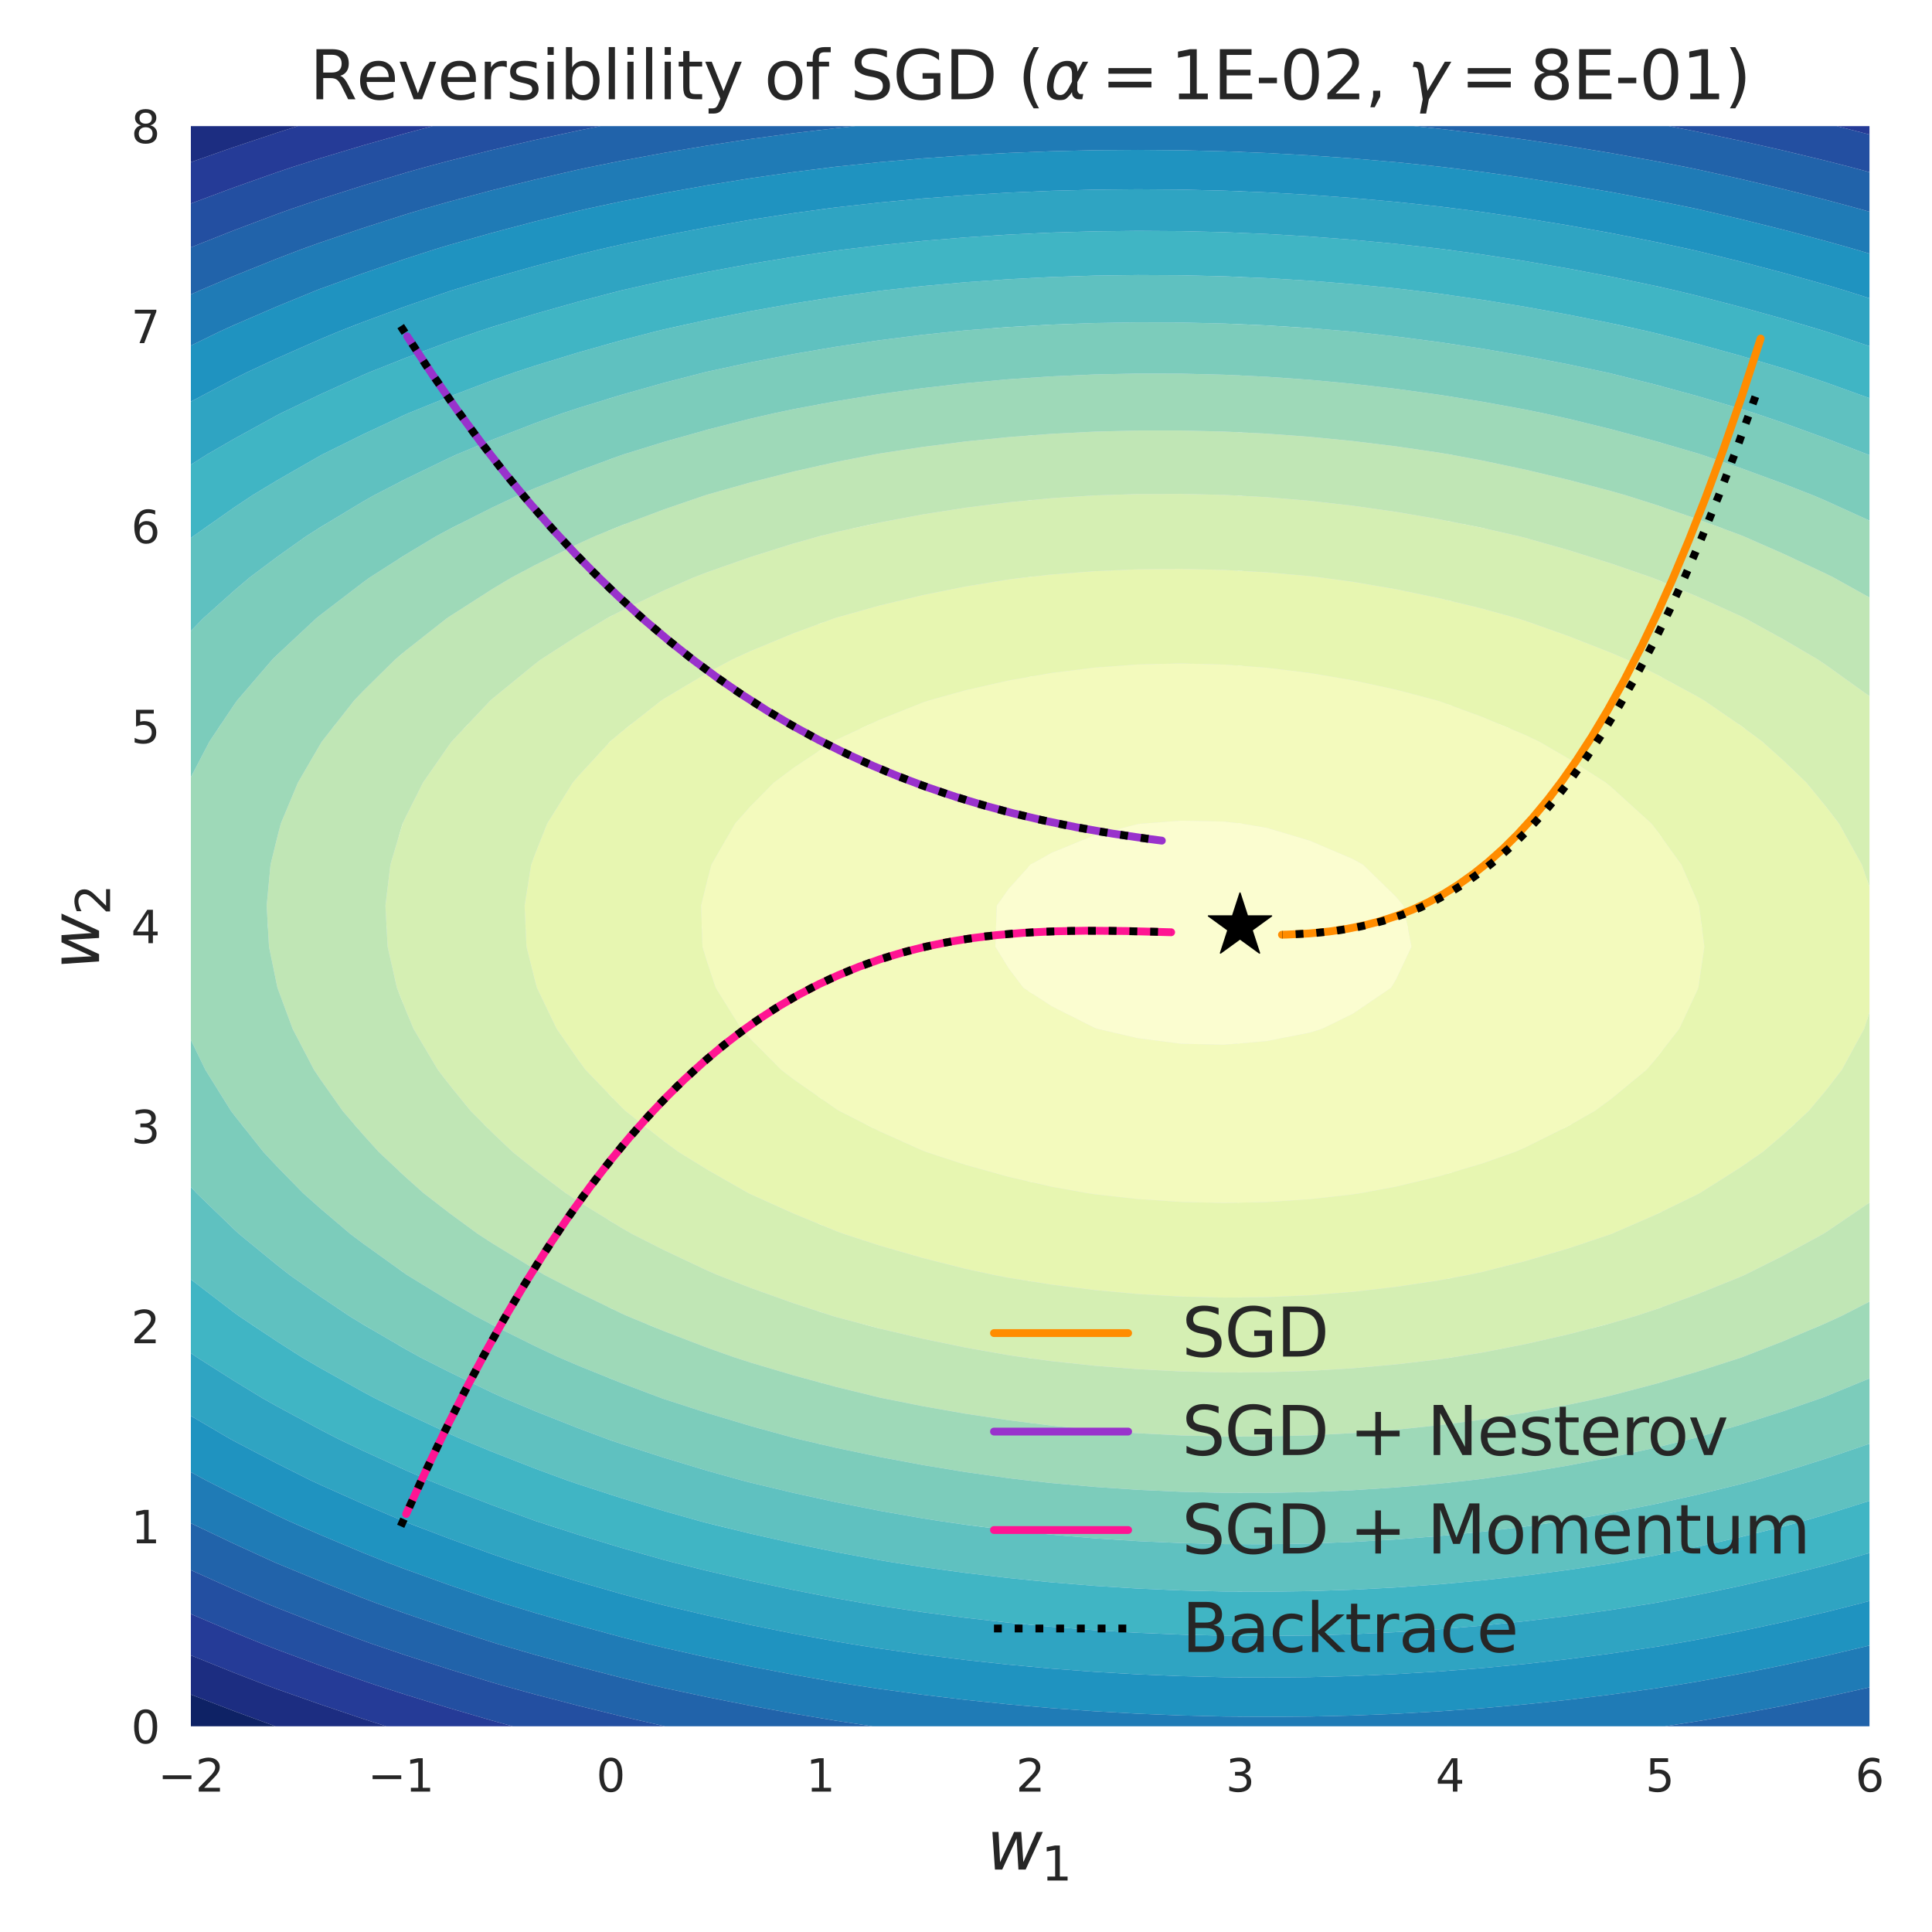<?xml version="1.0" encoding="utf-8" standalone="no"?>
<!DOCTYPE svg PUBLIC "-//W3C//DTD SVG 1.1//EN"
  "http://www.w3.org/Graphics/SVG/1.1/DTD/svg11.dtd">
<svg xmlns:xlink="http://www.w3.org/1999/xlink" width="432pt" height="432pt" viewBox="0 0 432 432" xmlns="http://www.w3.org/2000/svg" version="1.1">
 <defs>
  <style type="text/css">*{stroke-linejoin: round; stroke-linecap: butt}</style>
 </defs>
 <g id="figure_1">
  <g id="patch_1">
   <path d="M 0 432 
L 432 432 
L 432 0 
L 0 0 
z
" style="fill: #ffffff"/>
  </g>
  <g id="axes_1">
   <g id="patch_2">
    <path d="M 42.68 386.005 
L 418.019 386.005 
L 418.019 28.2 
L 42.68 28.2 
z
" style="fill: #eaeaf2"/>
   </g>
   <g id="matplotlib.axis_1">
    <g id="xtick_1">
     <g id="line2d_1">
      <path d="M 42.68 386.005 
L 42.68 28.2 
" clip-path="url(#p8a4be6b22d)" style="fill: none; stroke: #ffffff; stroke-linecap: round"/>
     </g>
     <g id="line2d_2"/>
     <g id="text_1">
      <!-- −2 -->
      <g style="fill: #262626" transform="translate(35.309 400.603)scale(0.1 -0.1)">
       <defs>
        <path id="DejaVuSans-2212" d="M 678 2272 
L 4684 2272 
L 4684 1741 
L 678 1741 
L 678 2272 
z
" transform="scale(0.016)"/>
        <path id="DejaVuSans-32" d="M 1228 531 
L 3431 531 
L 3431 0 
L 469 0 
L 469 531 
Q 828 903 1448 1529 
Q 2069 2156 2228 2338 
Q 2531 2678 2651 2914 
Q 2772 3150 2772 3378 
Q 2772 3750 2511 3984 
Q 2250 4219 1831 4219 
Q 1534 4219 1204 4116 
Q 875 4013 500 3803 
L 500 4441 
Q 881 4594 1212 4672 
Q 1544 4750 1819 4750 
Q 2544 4750 2975 4387 
Q 3406 4025 3406 3419 
Q 3406 3131 3298 2873 
Q 3191 2616 2906 2266 
Q 2828 2175 2409 1742 
Q 1991 1309 1228 531 
z
" transform="scale(0.016)"/>
       </defs>
       <use xlink:href="#DejaVuSans-2212"/>
       <use xlink:href="#DejaVuSans-32" x="83.789"/>
      </g>
     </g>
    </g>
    <g id="xtick_2">
     <g id="line2d_3">
      <path d="M 89.597 386.005 
L 89.597 28.2 
" clip-path="url(#p8a4be6b22d)" style="fill: none; stroke: #ffffff; stroke-linecap: round"/>
     </g>
     <g id="line2d_4"/>
     <g id="text_2">
      <!-- −1 -->
      <g style="fill: #262626" transform="translate(82.226 400.603)scale(0.1 -0.1)">
       <defs>
        <path id="DejaVuSans-31" d="M 794 531 
L 1825 531 
L 1825 4091 
L 703 3866 
L 703 4441 
L 1819 4666 
L 2450 4666 
L 2450 531 
L 3481 531 
L 3481 0 
L 794 0 
L 794 531 
z
" transform="scale(0.016)"/>
       </defs>
       <use xlink:href="#DejaVuSans-2212"/>
       <use xlink:href="#DejaVuSans-31" x="83.789"/>
      </g>
     </g>
    </g>
    <g id="xtick_3">
     <g id="line2d_5">
      <path d="M 136.514 386.005 
L 136.514 28.2 
" clip-path="url(#p8a4be6b22d)" style="fill: none; stroke: #ffffff; stroke-linecap: round"/>
     </g>
     <g id="line2d_6"/>
     <g id="text_3">
      <!-- 0 -->
      <g style="fill: #262626" transform="translate(133.333 400.603)scale(0.1 -0.1)">
       <defs>
        <path id="DejaVuSans-30" d="M 2034 4250 
Q 1547 4250 1301 3770 
Q 1056 3291 1056 2328 
Q 1056 1369 1301 889 
Q 1547 409 2034 409 
Q 2525 409 2770 889 
Q 3016 1369 3016 2328 
Q 3016 3291 2770 3770 
Q 2525 4250 2034 4250 
z
M 2034 4750 
Q 2819 4750 3233 4129 
Q 3647 3509 3647 2328 
Q 3647 1150 3233 529 
Q 2819 -91 2034 -91 
Q 1250 -91 836 529 
Q 422 1150 422 2328 
Q 422 3509 836 4129 
Q 1250 4750 2034 4750 
z
" transform="scale(0.016)"/>
       </defs>
       <use xlink:href="#DejaVuSans-30"/>
      </g>
     </g>
    </g>
    <g id="xtick_4">
     <g id="line2d_7">
      <path d="M 183.432 386.005 
L 183.432 28.2 
" clip-path="url(#p8a4be6b22d)" style="fill: none; stroke: #ffffff; stroke-linecap: round"/>
     </g>
     <g id="line2d_8"/>
     <g id="text_4">
      <!-- 1 -->
      <g style="fill: #262626" transform="translate(180.251 400.603)scale(0.1 -0.1)">
       <use xlink:href="#DejaVuSans-31"/>
      </g>
     </g>
    </g>
    <g id="xtick_5">
     <g id="line2d_9">
      <path d="M 230.349 386.005 
L 230.349 28.2 
" clip-path="url(#p8a4be6b22d)" style="fill: none; stroke: #ffffff; stroke-linecap: round"/>
     </g>
     <g id="line2d_10"/>
     <g id="text_5">
      <!-- 2 -->
      <g style="fill: #262626" transform="translate(227.168 400.603)scale(0.1 -0.1)">
       <use xlink:href="#DejaVuSans-32"/>
      </g>
     </g>
    </g>
    <g id="xtick_6">
     <g id="line2d_11">
      <path d="M 277.267 386.005 
L 277.267 28.2 
" clip-path="url(#p8a4be6b22d)" style="fill: none; stroke: #ffffff; stroke-linecap: round"/>
     </g>
     <g id="line2d_12"/>
     <g id="text_6">
      <!-- 3 -->
      <g style="fill: #262626" transform="translate(274.085 400.603)scale(0.1 -0.1)">
       <defs>
        <path id="DejaVuSans-33" d="M 2597 2516 
Q 3050 2419 3304 2112 
Q 3559 1806 3559 1356 
Q 3559 666 3084 287 
Q 2609 -91 1734 -91 
Q 1441 -91 1130 -33 
Q 819 25 488 141 
L 488 750 
Q 750 597 1062 519 
Q 1375 441 1716 441 
Q 2309 441 2620 675 
Q 2931 909 2931 1356 
Q 2931 1769 2642 2001 
Q 2353 2234 1838 2234 
L 1294 2234 
L 1294 2753 
L 1863 2753 
Q 2328 2753 2575 2939 
Q 2822 3125 2822 3475 
Q 2822 3834 2567 4026 
Q 2313 4219 1838 4219 
Q 1578 4219 1281 4162 
Q 984 4106 628 3988 
L 628 4550 
Q 988 4650 1302 4700 
Q 1616 4750 1894 4750 
Q 2613 4750 3031 4423 
Q 3450 4097 3450 3541 
Q 3450 3153 3228 2886 
Q 3006 2619 2597 2516 
z
" transform="scale(0.016)"/>
       </defs>
       <use xlink:href="#DejaVuSans-33"/>
      </g>
     </g>
    </g>
    <g id="xtick_7">
     <g id="line2d_13">
      <path d="M 324.184 386.005 
L 324.184 28.2 
" clip-path="url(#p8a4be6b22d)" style="fill: none; stroke: #ffffff; stroke-linecap: round"/>
     </g>
     <g id="line2d_14"/>
     <g id="text_7">
      <!-- 4 -->
      <g style="fill: #262626" transform="translate(321.003 400.603)scale(0.1 -0.1)">
       <defs>
        <path id="DejaVuSans-34" d="M 2419 4116 
L 825 1625 
L 2419 1625 
L 2419 4116 
z
M 2253 4666 
L 3047 4666 
L 3047 1625 
L 3713 1625 
L 3713 1100 
L 3047 1100 
L 3047 0 
L 2419 0 
L 2419 1100 
L 313 1100 
L 313 1709 
L 2253 4666 
z
" transform="scale(0.016)"/>
       </defs>
       <use xlink:href="#DejaVuSans-34"/>
      </g>
     </g>
    </g>
    <g id="xtick_8">
     <g id="line2d_15">
      <path d="M 371.101 386.005 
L 371.101 28.2 
" clip-path="url(#p8a4be6b22d)" style="fill: none; stroke: #ffffff; stroke-linecap: round"/>
     </g>
     <g id="line2d_16"/>
     <g id="text_8">
      <!-- 5 -->
      <g style="fill: #262626" transform="translate(367.92 400.603)scale(0.1 -0.1)">
       <defs>
        <path id="DejaVuSans-35" d="M 691 4666 
L 3169 4666 
L 3169 4134 
L 1269 4134 
L 1269 2991 
Q 1406 3038 1543 3061 
Q 1681 3084 1819 3084 
Q 2600 3084 3056 2656 
Q 3513 2228 3513 1497 
Q 3513 744 3044 326 
Q 2575 -91 1722 -91 
Q 1428 -91 1123 -41 
Q 819 9 494 109 
L 494 744 
Q 775 591 1075 516 
Q 1375 441 1709 441 
Q 2250 441 2565 725 
Q 2881 1009 2881 1497 
Q 2881 1984 2565 2268 
Q 2250 2553 1709 2553 
Q 1456 2553 1204 2497 
Q 953 2441 691 2322 
L 691 4666 
z
" transform="scale(0.016)"/>
       </defs>
       <use xlink:href="#DejaVuSans-35"/>
      </g>
     </g>
    </g>
    <g id="xtick_9">
     <g id="line2d_17">
      <path d="M 418.019 386.005 
L 418.019 28.2 
" clip-path="url(#p8a4be6b22d)" style="fill: none; stroke: #ffffff; stroke-linecap: round"/>
     </g>
     <g id="line2d_18"/>
     <g id="text_9">
      <!-- 6 -->
      <g style="fill: #262626" transform="translate(414.837 400.603)scale(0.1 -0.1)">
       <defs>
        <path id="DejaVuSans-36" d="M 2113 2584 
Q 1688 2584 1439 2293 
Q 1191 2003 1191 1497 
Q 1191 994 1439 701 
Q 1688 409 2113 409 
Q 2538 409 2786 701 
Q 3034 994 3034 1497 
Q 3034 2003 2786 2293 
Q 2538 2584 2113 2584 
z
M 3366 4563 
L 3366 3988 
Q 3128 4100 2886 4159 
Q 2644 4219 2406 4219 
Q 1781 4219 1451 3797 
Q 1122 3375 1075 2522 
Q 1259 2794 1537 2939 
Q 1816 3084 2150 3084 
Q 2853 3084 3261 2657 
Q 3669 2231 3669 1497 
Q 3669 778 3244 343 
Q 2819 -91 2113 -91 
Q 1303 -91 875 529 
Q 447 1150 447 2328 
Q 447 3434 972 4092 
Q 1497 4750 2381 4750 
Q 2619 4750 2861 4703 
Q 3103 4656 3366 4563 
z
" transform="scale(0.016)"/>
       </defs>
       <use xlink:href="#DejaVuSans-36"/>
      </g>
     </g>
    </g>
    <g id="text_10">
     <!-- $w_1$ -->
     <g style="fill: #262626" transform="translate(220.599 418.08)scale(0.15 -0.15)">
      <defs>
       <path id="DejaVuSans-Oblique-77" d="M 544 3500 
L 1113 3500 
L 1259 684 
L 2566 3500 
L 3231 3500 
L 3425 684 
L 4666 3500 
L 5241 3500 
L 3641 0 
L 2969 0 
L 2797 2900 
L 1459 0 
L 781 0 
L 544 3500 
z
" transform="scale(0.016)"/>
      </defs>
      <use xlink:href="#DejaVuSans-Oblique-77" transform="translate(0 0.312)"/>
      <use xlink:href="#DejaVuSans-31" transform="translate(81.787 -16.094)scale(0.7)"/>
     </g>
    </g>
   </g>
   <g id="matplotlib.axis_2">
    <g id="ytick_1">
     <g id="line2d_19">
      <path d="M 42.68 386.005 
L 418.019 386.005 
" clip-path="url(#p8a4be6b22d)" style="fill: none; stroke: #ffffff; stroke-linecap: round"/>
     </g>
     <g id="line2d_20"/>
     <g id="text_11">
      <!-- 0 -->
      <g style="fill: #262626" transform="translate(29.317 389.804)scale(0.1 -0.1)">
       <use xlink:href="#DejaVuSans-30"/>
      </g>
     </g>
    </g>
    <g id="ytick_2">
     <g id="line2d_21">
      <path d="M 42.68 341.279 
L 418.019 341.279 
" clip-path="url(#p8a4be6b22d)" style="fill: none; stroke: #ffffff; stroke-linecap: round"/>
     </g>
     <g id="line2d_22"/>
     <g id="text_12">
      <!-- 1 -->
      <g style="fill: #262626" transform="translate(29.317 345.078)scale(0.1 -0.1)">
       <use xlink:href="#DejaVuSans-31"/>
      </g>
     </g>
    </g>
    <g id="ytick_3">
     <g id="line2d_23">
      <path d="M 42.68 296.554 
L 418.019 296.554 
" clip-path="url(#p8a4be6b22d)" style="fill: none; stroke: #ffffff; stroke-linecap: round"/>
     </g>
     <g id="line2d_24"/>
     <g id="text_13">
      <!-- 2 -->
      <g style="fill: #262626" transform="translate(29.317 300.353)scale(0.1 -0.1)">
       <use xlink:href="#DejaVuSans-32"/>
      </g>
     </g>
    </g>
    <g id="ytick_4">
     <g id="line2d_25">
      <path d="M 42.68 251.828 
L 418.019 251.828 
" clip-path="url(#p8a4be6b22d)" style="fill: none; stroke: #ffffff; stroke-linecap: round"/>
     </g>
     <g id="line2d_26"/>
     <g id="text_14">
      <!-- 3 -->
      <g style="fill: #262626" transform="translate(29.317 255.627)scale(0.1 -0.1)">
       <use xlink:href="#DejaVuSans-33"/>
      </g>
     </g>
    </g>
    <g id="ytick_5">
     <g id="line2d_27">
      <path d="M 42.68 207.102 
L 418.019 207.102 
" clip-path="url(#p8a4be6b22d)" style="fill: none; stroke: #ffffff; stroke-linecap: round"/>
     </g>
     <g id="line2d_28"/>
     <g id="text_15">
      <!-- 4 -->
      <g style="fill: #262626" transform="translate(29.317 210.902)scale(0.1 -0.1)">
       <use xlink:href="#DejaVuSans-34"/>
      </g>
     </g>
    </g>
    <g id="ytick_6">
     <g id="line2d_29">
      <path d="M 42.68 162.377 
L 418.019 162.377 
" clip-path="url(#p8a4be6b22d)" style="fill: none; stroke: #ffffff; stroke-linecap: round"/>
     </g>
     <g id="line2d_30"/>
     <g id="text_16">
      <!-- 5 -->
      <g style="fill: #262626" transform="translate(29.317 166.176)scale(0.1 -0.1)">
       <use xlink:href="#DejaVuSans-35"/>
      </g>
     </g>
    </g>
    <g id="ytick_7">
     <g id="line2d_31">
      <path d="M 42.68 117.651 
L 418.019 117.651 
" clip-path="url(#p8a4be6b22d)" style="fill: none; stroke: #ffffff; stroke-linecap: round"/>
     </g>
     <g id="line2d_32"/>
     <g id="text_17">
      <!-- 6 -->
      <g style="fill: #262626" transform="translate(29.317 121.45)scale(0.1 -0.1)">
       <use xlink:href="#DejaVuSans-36"/>
      </g>
     </g>
    </g>
    <g id="ytick_8">
     <g id="line2d_33">
      <path d="M 42.68 72.926 
L 418.019 72.926 
" clip-path="url(#p8a4be6b22d)" style="fill: none; stroke: #ffffff; stroke-linecap: round"/>
     </g>
     <g id="line2d_34"/>
     <g id="text_18">
      <!-- 7 -->
      <g style="fill: #262626" transform="translate(29.317 76.725)scale(0.1 -0.1)">
       <defs>
        <path id="DejaVuSans-37" d="M 525 4666 
L 3525 4666 
L 3525 4397 
L 1831 0 
L 1172 0 
L 2766 4134 
L 525 4134 
L 525 4666 
z
" transform="scale(0.016)"/>
       </defs>
       <use xlink:href="#DejaVuSans-37"/>
      </g>
     </g>
    </g>
    <g id="ytick_9">
     <g id="line2d_35">
      <path d="M 42.68 28.2 
L 418.019 28.2 
" clip-path="url(#p8a4be6b22d)" style="fill: none; stroke: #ffffff; stroke-linecap: round"/>
     </g>
     <g id="line2d_36"/>
     <g id="text_19">
      <!-- 8 -->
      <g style="fill: #262626" transform="translate(29.317 31.999)scale(0.1 -0.1)">
       <defs>
        <path id="DejaVuSans-38" d="M 2034 2216 
Q 1584 2216 1326 1975 
Q 1069 1734 1069 1313 
Q 1069 891 1326 650 
Q 1584 409 2034 409 
Q 2484 409 2743 651 
Q 3003 894 3003 1313 
Q 3003 1734 2745 1975 
Q 2488 2216 2034 2216 
z
M 1403 2484 
Q 997 2584 770 2862 
Q 544 3141 544 3541 
Q 544 4100 942 4425 
Q 1341 4750 2034 4750 
Q 2731 4750 3128 4425 
Q 3525 4100 3525 3541 
Q 3525 3141 3298 2862 
Q 3072 2584 2669 2484 
Q 3125 2378 3379 2068 
Q 3634 1759 3634 1313 
Q 3634 634 3220 271 
Q 2806 -91 2034 -91 
Q 1263 -91 848 271 
Q 434 634 434 1313 
Q 434 1759 690 2068 
Q 947 2378 1403 2484 
z
M 1172 3481 
Q 1172 3119 1398 2916 
Q 1625 2713 2034 2713 
Q 2441 2713 2670 2916 
Q 2900 3119 2900 3481 
Q 2900 3844 2670 4047 
Q 2441 4250 2034 4250 
Q 1625 4250 1398 4047 
Q 1172 3844 1172 3481 
z
" transform="scale(0.016)"/>
       </defs>
       <use xlink:href="#DejaVuSans-38"/>
      </g>
     </g>
    </g>
    <g id="text_20">
     <!-- $w_2$ -->
     <g style="fill: #262626" transform="translate(22.198 216.852)rotate(-90)scale(0.15 -0.15)">
      <use xlink:href="#DejaVuSans-Oblique-77" transform="translate(0 0.312)"/>
      <use xlink:href="#DejaVuSans-32" transform="translate(81.787 -16.094)scale(0.7)"/>
     </g>
    </g>
   </g>
   <g id="PathCollection_1">
    <path d="M 222.564 211.69 
L 222.88 202.515 
L 225.537 198.751 
L 230.423 193.341 
L 235.161 190.674 
L 244.785 186.74 
L 254.409 184.267 
L 255.311 184.166 
L 264.033 183.508 
L 273.658 183.709 
L 277.61 184.166 
L 283.282 185.111 
L 292.906 187.99 
L 302.53 192.095 
L 304.777 193.341 
L 312.154 200.523 
L 313.827 202.515 
L 315.608 211.69 
L 312.154 219.018 
L 311.042 220.864 
L 302.53 226.656 
L 295.651 230.039 
L 292.906 230.887 
L 283.282 232.78 
L 273.658 233.601 
L 264.033 233.378 
L 254.409 232.139 
L 245.339 230.039 
L 244.785 229.844 
L 235.161 224.988 
L 228.823 220.864 
L 225.537 216.511 
z
" clip-path="url(#p8a4be6b22d)" style="fill: #fbfdd0"/>
   </g>
   <g id="PathCollection_2">
    <path d="M 157.08 211.69 
L 156.773 202.515 
L 158.169 196.773 
L 159.086 193.341 
L 164.366 184.166 
L 167.793 180.308 
L 173.039 174.992 
L 177.417 171.712 
L 186.271 165.817 
L 187.041 165.411 
L 196.665 160.943 
L 206.289 157.104 
L 207.661 156.643 
L 215.913 154.341 
L 225.537 152.159 
L 235.161 150.476 
L 244.785 149.284 
L 254.409 148.579 
L 264.033 148.353 
L 273.658 148.601 
L 283.282 149.318 
L 292.906 150.496 
L 302.53 152.132 
L 312.154 154.219 
L 321.363 156.643 
L 321.778 156.772 
L 331.402 160.301 
L 341.026 164.342 
L 344.14 165.817 
L 350.65 169.585 
L 359.065 174.992 
L 360.274 175.99 
L 369.284 184.166 
L 369.898 184.946 
L 375.963 193.341 
L 379.522 201.541 
L 379.913 202.515 
L 381.094 211.69 
L 379.748 220.864 
L 379.522 221.396 
L 375.485 230.039 
L 369.898 237.203 
L 368.158 239.213 
L 360.274 245.711 
L 356.621 248.387 
L 350.65 251.79 
L 341.026 256.594 
L 338.778 257.562 
L 331.402 260.162 
L 321.778 263.014 
L 312.154 265.329 
L 304.573 266.736 
L 302.53 267.058 
L 292.906 268.134 
L 283.282 268.772 
L 273.658 268.977 
L 264.033 268.752 
L 254.409 268.104 
L 244.785 267.037 
L 242.837 266.736 
L 235.161 265.356 
L 225.537 263.147 
L 215.913 260.467 
L 207.026 257.562 
L 206.289 257.274 
L 196.665 252.952 
L 187.623 248.387 
L 187.041 248.023 
L 177.417 241.315 
L 174.673 239.213 
L 167.793 232.284 
L 165.747 230.039 
L 160.035 220.864 
L 158.169 215.241 
z
M 225.537 216.511 
L 228.823 220.864 
L 235.161 224.988 
L 244.785 229.844 
L 245.339 230.039 
L 254.409 232.139 
L 264.033 233.378 
L 273.658 233.601 
L 283.282 232.78 
L 292.906 230.887 
L 295.651 230.039 
L 302.53 226.656 
L 311.042 220.864 
L 312.154 219.018 
L 315.608 211.69 
L 313.827 202.515 
L 312.154 200.523 
L 304.777 193.341 
L 302.53 192.095 
L 292.906 187.99 
L 283.282 185.111 
L 277.61 184.166 
L 273.658 183.709 
L 264.033 183.508 
L 255.311 184.166 
L 254.409 184.267 
L 244.785 186.74 
L 235.161 190.674 
L 230.423 193.341 
L 225.537 198.751 
L 222.88 202.515 
L 222.564 211.69 
z
" clip-path="url(#p8a4be6b22d)" style="fill: #f3fabd"/>
   </g>
   <g id="PathCollection_3">
    <path d="M 117.723 211.69 
L 117.296 202.515 
L 118.769 193.341 
L 119.672 190.897 
L 122.342 184.166 
L 128.07 174.992 
L 129.296 173.554 
L 136.415 165.817 
L 138.92 163.672 
L 147.839 156.643 
L 148.545 156.184 
L 158.169 150.452 
L 163.693 147.468 
L 167.793 145.583 
L 177.417 141.601 
L 186.426 138.294 
L 187.041 138.097 
L 196.665 135.395 
L 206.289 133.075 
L 215.913 131.134 
L 225.537 129.567 
L 229.13 129.119 
L 235.161 128.453 
L 244.785 127.716 
L 254.409 127.302 
L 264.033 127.209 
L 273.658 127.435 
L 283.282 127.976 
L 292.906 128.831 
L 295.28 129.119 
L 302.53 130.103 
L 312.154 131.754 
L 321.778 133.746 
L 331.402 136.076 
L 339.407 138.294 
L 341.026 138.802 
L 350.65 142.204 
L 360.274 145.977 
L 363.734 147.468 
L 369.898 150.528 
L 379.522 155.725 
L 381.092 156.643 
L 389.147 162.185 
L 394.061 165.817 
L 398.771 170.048 
L 403.919 174.992 
L 408.395 180.472 
L 411.229 184.166 
L 416.324 193.341 
L 418.019 198.304 
L 418.019 202.515 
L 418.019 211.69 
L 418.019 220.864 
L 418.019 226.354 
L 416.846 230.039 
L 411.85 239.213 
L 408.395 243.683 
L 404.47 248.387 
L 398.771 253.656 
L 394.183 257.562 
L 389.147 261.051 
L 380.17 266.736 
L 379.522 267.082 
L 369.898 271.754 
L 360.357 275.911 
L 360.274 275.942 
L 350.65 279.172 
L 341.026 281.997 
L 331.402 284.423 
L 328.266 285.085 
L 321.778 286.295 
L 312.154 287.744 
L 302.53 288.852 
L 292.906 289.619 
L 283.282 290.049 
L 273.658 290.146 
L 264.033 289.912 
L 254.409 289.349 
L 244.785 288.461 
L 235.161 287.251 
L 225.537 285.72 
L 222.235 285.085 
L 215.913 283.721 
L 206.289 281.289 
L 196.665 278.509 
L 188.672 275.911 
L 187.041 275.308 
L 177.417 271.349 
L 167.793 267.006 
L 167.245 266.736 
L 158.169 261.557 
L 151.686 257.562 
L 148.545 255.259 
L 139.817 248.387 
L 138.92 247.516 
L 130.924 239.213 
L 129.296 237.008 
L 124.465 230.039 
L 120.047 220.864 
L 119.672 219.457 
z
M 158.169 215.241 
L 160.035 220.864 
L 165.747 230.039 
L 167.793 232.284 
L 174.673 239.213 
L 177.417 241.315 
L 187.041 248.023 
L 187.623 248.387 
L 196.665 252.952 
L 206.289 257.274 
L 207.026 257.562 
L 215.913 260.467 
L 225.537 263.147 
L 235.161 265.356 
L 242.837 266.736 
L 244.785 267.037 
L 254.409 268.104 
L 264.033 268.752 
L 273.658 268.977 
L 283.282 268.772 
L 292.906 268.134 
L 302.53 267.058 
L 304.573 266.736 
L 312.154 265.329 
L 321.778 263.014 
L 331.402 260.162 
L 338.778 257.562 
L 341.026 256.594 
L 350.65 251.79 
L 356.621 248.387 
L 360.274 245.711 
L 368.158 239.213 
L 369.898 237.203 
L 375.485 230.039 
L 379.522 221.396 
L 379.748 220.864 
L 381.094 211.69 
L 379.913 202.515 
L 379.522 201.541 
L 375.963 193.341 
L 369.898 184.946 
L 369.284 184.166 
L 360.274 175.99 
L 359.065 174.992 
L 350.65 169.585 
L 344.14 165.817 
L 341.026 164.342 
L 331.402 160.301 
L 321.778 156.772 
L 321.363 156.643 
L 312.154 154.219 
L 302.53 152.132 
L 292.906 150.496 
L 283.282 149.318 
L 273.658 148.601 
L 264.033 148.353 
L 254.409 148.579 
L 244.785 149.284 
L 235.161 150.476 
L 225.537 152.159 
L 215.913 154.341 
L 207.661 156.643 
L 206.289 157.104 
L 196.665 160.943 
L 187.041 165.411 
L 186.271 165.817 
L 177.417 171.712 
L 173.039 174.992 
L 167.793 180.308 
L 164.366 184.166 
L 159.086 193.341 
L 158.169 196.773 
L 156.773 202.515 
L 157.08 211.69 
z
" clip-path="url(#p8a4be6b22d)" style="fill: #e7f6b1"/>
   </g>
   <g id="PathCollection_4">
    <path d="M 88.743 220.864 
L 86.674 211.69 
L 86.183 202.515 
L 87.291 193.341 
L 90.017 184.166 
L 90.8 182.514 
L 94.585 174.992 
L 100.424 166.576 
L 100.985 165.817 
L 109.627 156.643 
L 110.048 156.275 
L 119.672 148.421 
L 120.926 147.468 
L 129.296 142.068 
L 135.619 138.294 
L 138.92 136.581 
L 148.545 131.981 
L 155.097 129.119 
L 158.169 127.933 
L 167.793 124.556 
L 177.417 121.526 
L 183.075 119.945 
L 187.041 118.95 
L 196.665 116.839 
L 206.289 115.03 
L 215.913 113.521 
L 225.537 112.31 
L 235.161 111.394 
L 244.785 110.773 
L 244.856 110.77 
L 254.409 110.472 
L 264.033 110.434 
L 273.658 110.658 
L 275.899 110.77 
L 283.282 111.177 
L 292.906 111.99 
L 302.53 113.083 
L 312.154 114.456 
L 321.778 116.104 
L 331.402 118.027 
L 339.808 119.945 
L 341.026 120.252 
L 350.65 122.98 
L 360.274 126.003 
L 369.315 129.119 
L 369.898 129.343 
L 379.522 133.377 
L 389.147 137.73 
L 390.306 138.294 
L 398.771 142.946 
L 406.479 147.468 
L 408.395 148.76 
L 418.019 155.662 
L 418.019 156.643 
L 418.019 165.817 
L 418.019 174.992 
L 418.019 184.166 
L 418.019 193.341 
L 418.019 198.304 
L 416.324 193.341 
L 411.229 184.166 
L 408.395 180.472 
L 403.919 174.992 
L 398.771 170.048 
L 394.061 165.817 
L 389.147 162.185 
L 381.092 156.643 
L 379.522 155.725 
L 369.898 150.528 
L 363.734 147.468 
L 360.274 145.977 
L 350.65 142.204 
L 341.026 138.802 
L 339.407 138.294 
L 331.402 136.076 
L 321.778 133.746 
L 312.154 131.754 
L 302.53 130.103 
L 295.28 129.119 
L 292.906 128.831 
L 283.282 127.976 
L 273.658 127.435 
L 264.033 127.209 
L 254.409 127.302 
L 244.785 127.716 
L 235.161 128.453 
L 229.13 129.119 
L 225.537 129.567 
L 215.913 131.134 
L 206.289 133.075 
L 196.665 135.395 
L 187.041 138.097 
L 186.426 138.294 
L 177.417 141.601 
L 167.793 145.583 
L 163.693 147.468 
L 158.169 150.452 
L 148.545 156.184 
L 147.839 156.643 
L 138.92 163.672 
L 136.415 165.817 
L 129.296 173.554 
L 128.07 174.992 
L 122.342 184.166 
L 119.672 190.897 
L 118.769 193.341 
L 117.296 202.515 
L 117.723 211.69 
L 119.672 219.457 
L 120.047 220.864 
L 124.465 230.039 
L 129.296 237.008 
L 130.924 239.213 
L 138.92 247.516 
L 139.817 248.387 
L 148.545 255.259 
L 151.686 257.562 
L 158.169 261.557 
L 167.245 266.736 
L 167.793 267.006 
L 177.417 271.349 
L 187.041 275.308 
L 188.672 275.911 
L 196.665 278.509 
L 206.289 281.289 
L 215.913 283.721 
L 222.235 285.085 
L 225.537 285.72 
L 235.161 287.251 
L 244.785 288.461 
L 254.409 289.349 
L 264.033 289.912 
L 273.658 290.146 
L 283.282 290.049 
L 292.906 289.619 
L 302.53 288.852 
L 312.154 287.744 
L 321.778 286.295 
L 328.266 285.085 
L 331.402 284.423 
L 341.026 281.997 
L 350.65 279.172 
L 360.274 275.942 
L 360.357 275.911 
L 369.898 271.754 
L 379.522 267.082 
L 380.17 266.736 
L 389.147 261.051 
L 394.183 257.562 
L 398.771 253.656 
L 404.47 248.387 
L 408.395 243.683 
L 411.85 239.213 
L 416.846 230.039 
L 418.019 226.354 
L 418.019 230.039 
L 418.019 239.213 
L 418.019 248.387 
L 418.019 257.562 
L 418.019 266.736 
L 418.019 268.909 
L 408.395 275.457 
L 407.674 275.911 
L 398.771 280.755 
L 390.115 285.085 
L 389.147 285.512 
L 379.522 289.39 
L 369.898 292.904 
L 365.766 294.26 
L 360.274 295.869 
L 350.65 298.374 
L 341.026 300.562 
L 331.402 302.437 
L 325.266 303.434 
L 321.778 303.947 
L 312.154 305.084 
L 302.53 305.944 
L 292.906 306.528 
L 283.282 306.839 
L 273.658 306.878 
L 264.033 306.648 
L 254.409 306.15 
L 244.785 305.386 
L 235.161 304.357 
L 228.281 303.434 
L 225.537 303.03 
L 215.913 301.324 
L 206.289 299.334 
L 196.665 297.063 
L 187.041 294.513 
L 186.183 294.26 
L 177.417 291.401 
L 167.793 287.957 
L 160.416 285.085 
L 158.169 284.105 
L 148.545 279.566 
L 141.324 275.911 
L 138.92 274.529 
L 129.296 268.613 
L 126.427 266.736 
L 119.672 261.626 
L 114.601 257.562 
L 110.048 253.236 
L 105.216 248.387 
L 100.424 242.481 
L 97.906 239.213 
L 92.457 230.039 
L 90.8 226.057 
z
" clip-path="url(#p8a4be6b22d)" style="fill: #d5efb3"/>
   </g>
   <g id="PathCollection_5">
    <path d="M 60.15 211.69 
L 59.63 202.515 
L 60.489 193.341 
L 61.928 187.47 
L 62.78 184.166 
L 66.619 174.992 
L 71.552 166.504 
L 71.973 165.817 
L 79.17 156.643 
L 81.176 154.547 
L 88.348 147.468 
L 90.8 145.418 
L 99.851 138.294 
L 100.424 137.903 
L 110.048 131.732 
L 114.409 129.119 
L 119.672 126.335 
L 129.296 121.597 
L 132.921 119.945 
L 138.92 117.495 
L 148.545 113.878 
L 157.599 110.77 
L 158.169 110.593 
L 167.793 107.876 
L 177.417 105.439 
L 187.041 103.28 
L 195.648 101.596 
L 196.665 101.414 
L 206.289 99.939 
L 215.913 98.712 
L 225.537 97.734 
L 235.161 97 
L 244.785 96.512 
L 254.409 96.266 
L 264.033 96.261 
L 273.658 96.496 
L 283.282 96.968 
L 292.906 97.678 
L 302.53 98.623 
L 312.154 99.802 
L 321.778 101.213 
L 324.02 101.596 
L 331.402 102.966 
L 341.026 105.001 
L 350.65 107.284 
L 360.274 109.813 
L 363.591 110.77 
L 369.898 112.76 
L 379.522 116.063 
L 389.147 119.628 
L 389.942 119.945 
L 398.771 123.822 
L 408.395 128.334 
L 409.969 129.119 
L 418.019 133.594 
L 418.019 138.294 
L 418.019 147.468 
L 418.019 155.662 
L 408.395 148.76 
L 406.479 147.468 
L 398.771 142.946 
L 390.306 138.294 
L 389.147 137.73 
L 379.522 133.377 
L 369.898 129.343 
L 369.315 129.119 
L 360.274 126.003 
L 350.65 122.98 
L 341.026 120.252 
L 339.808 119.945 
L 331.402 118.027 
L 321.778 116.104 
L 312.154 114.456 
L 302.53 113.083 
L 292.906 111.99 
L 283.282 111.177 
L 275.899 110.77 
L 273.658 110.658 
L 264.033 110.434 
L 254.409 110.472 
L 244.856 110.77 
L 244.785 110.773 
L 235.161 111.394 
L 225.537 112.31 
L 215.913 113.521 
L 206.289 115.03 
L 196.665 116.839 
L 187.041 118.95 
L 183.075 119.945 
L 177.417 121.526 
L 167.793 124.556 
L 158.169 127.933 
L 155.097 129.119 
L 148.545 131.981 
L 138.92 136.581 
L 135.619 138.294 
L 129.296 142.068 
L 120.926 147.468 
L 119.672 148.421 
L 110.048 156.275 
L 109.627 156.643 
L 100.985 165.817 
L 100.424 166.576 
L 94.585 174.992 
L 90.8 182.514 
L 90.017 184.166 
L 87.291 193.341 
L 86.183 202.515 
L 86.674 211.69 
L 88.743 220.864 
L 90.8 226.057 
L 92.457 230.039 
L 97.906 239.213 
L 100.424 242.481 
L 105.216 248.387 
L 110.048 253.236 
L 114.601 257.562 
L 119.672 261.626 
L 126.427 266.736 
L 129.296 268.613 
L 138.92 274.529 
L 141.324 275.911 
L 148.545 279.566 
L 158.169 284.105 
L 160.416 285.085 
L 167.793 287.957 
L 177.417 291.401 
L 186.183 294.26 
L 187.041 294.513 
L 196.665 297.063 
L 206.289 299.334 
L 215.913 301.324 
L 225.537 303.03 
L 228.281 303.434 
L 235.161 304.357 
L 244.785 305.386 
L 254.409 306.15 
L 264.033 306.648 
L 273.658 306.878 
L 283.282 306.839 
L 292.906 306.528 
L 302.53 305.944 
L 312.154 305.084 
L 321.778 303.947 
L 325.266 303.434 
L 331.402 302.437 
L 341.026 300.562 
L 350.65 298.374 
L 360.274 295.869 
L 365.766 294.26 
L 369.898 292.904 
L 379.522 289.39 
L 389.147 285.512 
L 390.115 285.085 
L 398.771 280.755 
L 407.674 275.911 
L 408.395 275.457 
L 418.019 268.909 
L 418.019 275.911 
L 418.019 285.085 
L 418.019 291.052 
L 411.767 294.26 
L 408.395 295.803 
L 398.771 299.881 
L 389.652 303.434 
L 389.147 303.612 
L 379.522 306.71 
L 369.898 309.517 
L 360.274 312.034 
L 357.798 312.609 
L 350.65 314.121 
L 341.026 315.899 
L 331.402 317.419 
L 321.778 318.682 
L 312.154 319.69 
L 302.53 320.444 
L 292.906 320.948 
L 283.282 321.201 
L 273.658 321.206 
L 264.033 320.964 
L 254.409 320.477 
L 244.785 319.747 
L 235.161 318.774 
L 225.537 317.562 
L 215.913 316.11 
L 206.289 314.42 
L 197.234 312.609 
L 196.665 312.485 
L 187.041 310.13 
L 177.417 307.522 
L 167.793 304.662 
L 163.998 303.434 
L 158.169 301.367 
L 148.545 297.68 
L 140.229 294.26 
L 138.92 293.665 
L 129.296 288.983 
L 121.759 285.085 
L 119.672 283.879 
L 110.048 277.98 
L 106.852 275.911 
L 100.424 271.193 
L 94.654 266.736 
L 90.8 263.299 
L 84.672 257.562 
L 81.176 253.689 
L 76.606 248.387 
L 71.552 241.209 
L 70.207 239.213 
L 65.425 230.039 
L 62.04 220.864 
L 61.928 220.343 
z
" clip-path="url(#p8a4be6b22d)" style="fill: #c0e6b5"/>
   </g>
   <g id="PathCollection_6">
    <path d="M 51.639 248.387 
L 45.921 239.213 
L 42.68 232.528 
L 42.68 230.039 
L 42.68 220.864 
L 42.68 211.69 
L 42.68 202.515 
L 42.68 193.341 
L 42.68 184.166 
L 42.68 174.992 
L 42.68 173.78 
L 46.826 165.817 
L 52.304 157.644 
L 53.008 156.643 
L 60.899 147.468 
L 61.928 146.457 
L 70.672 138.294 
L 71.552 137.582 
L 81.176 130.21 
L 82.683 129.119 
L 90.8 123.938 
L 97.448 119.945 
L 100.424 118.345 
L 110.048 113.491 
L 115.821 110.77 
L 119.672 109.128 
L 129.296 105.308 
L 138.92 101.775 
L 139.451 101.596 
L 148.545 98.787 
L 158.169 96.073 
L 167.793 93.615 
L 173.004 92.421 
L 177.417 91.491 
L 187.041 89.692 
L 196.665 88.126 
L 206.289 86.79 
L 215.913 85.684 
L 225.537 84.805 
L 235.161 84.153 
L 244.785 83.727 
L 254.409 83.524 
L 264.033 83.544 
L 273.658 83.786 
L 283.282 84.247 
L 292.906 84.928 
L 302.53 85.826 
L 312.154 86.94 
L 321.778 88.27 
L 331.402 89.814 
L 341.026 91.57 
L 345.188 92.421 
L 350.65 93.627 
L 360.274 95.98 
L 369.898 98.559 
L 379.522 101.361 
L 380.27 101.596 
L 389.147 104.628 
L 398.771 108.154 
L 405.455 110.77 
L 408.395 112.027 
L 418.019 116.406 
L 418.019 119.945 
L 418.019 129.119 
L 418.019 133.594 
L 409.969 129.119 
L 408.395 128.334 
L 398.771 123.822 
L 389.942 119.945 
L 389.147 119.628 
L 379.522 116.063 
L 369.898 112.76 
L 363.591 110.77 
L 360.274 109.813 
L 350.65 107.284 
L 341.026 105.001 
L 331.402 102.966 
L 324.02 101.596 
L 321.778 101.213 
L 312.154 99.802 
L 302.53 98.623 
L 292.906 97.678 
L 283.282 96.968 
L 273.658 96.496 
L 264.033 96.261 
L 254.409 96.266 
L 244.785 96.512 
L 235.161 97 
L 225.537 97.734 
L 215.913 98.712 
L 206.289 99.939 
L 196.665 101.414 
L 195.648 101.596 
L 187.041 103.28 
L 177.417 105.439 
L 167.793 107.876 
L 158.169 110.593 
L 157.599 110.77 
L 148.545 113.878 
L 138.92 117.495 
L 132.921 119.945 
L 129.296 121.597 
L 119.672 126.335 
L 114.409 129.119 
L 110.048 131.732 
L 100.424 137.903 
L 99.851 138.294 
L 90.8 145.418 
L 88.348 147.468 
L 81.176 154.547 
L 79.17 156.643 
L 71.973 165.817 
L 71.552 166.504 
L 66.619 174.992 
L 62.78 184.166 
L 61.928 187.47 
L 60.489 193.341 
L 59.63 202.515 
L 60.15 211.69 
L 61.928 220.343 
L 62.04 220.864 
L 65.425 230.039 
L 70.207 239.213 
L 71.552 241.209 
L 76.606 248.387 
L 81.176 253.689 
L 84.672 257.562 
L 90.8 263.299 
L 94.654 266.736 
L 100.424 271.193 
L 106.852 275.911 
L 110.048 277.98 
L 119.672 283.879 
L 121.759 285.085 
L 129.296 288.983 
L 138.92 293.665 
L 140.229 294.26 
L 148.545 297.68 
L 158.169 301.367 
L 163.998 303.434 
L 167.793 304.662 
L 177.417 307.522 
L 187.041 310.13 
L 196.665 312.485 
L 197.234 312.609 
L 206.289 314.42 
L 215.913 316.11 
L 225.537 317.562 
L 235.161 318.774 
L 244.785 319.747 
L 254.409 320.477 
L 264.033 320.964 
L 273.658 321.206 
L 283.282 321.201 
L 292.906 320.948 
L 302.53 320.444 
L 312.154 319.69 
L 321.778 318.682 
L 331.402 317.419 
L 341.026 315.899 
L 350.65 314.121 
L 357.798 312.609 
L 360.274 312.034 
L 369.898 309.517 
L 379.522 306.71 
L 389.147 303.612 
L 389.652 303.434 
L 398.771 299.881 
L 408.395 295.803 
L 411.767 294.26 
L 418.019 291.052 
L 418.019 294.26 
L 418.019 303.434 
L 418.019 308.223 
L 408.395 312.171 
L 407.242 312.609 
L 398.771 315.541 
L 389.147 318.604 
L 379.522 321.4 
L 378.069 321.783 
L 369.898 323.761 
L 360.274 325.849 
L 350.65 327.697 
L 341.026 329.307 
L 331.402 330.68 
L 329.051 330.958 
L 321.778 331.754 
L 312.154 332.591 
L 302.53 333.212 
L 292.906 333.618 
L 283.282 333.811 
L 273.658 333.792 
L 264.033 333.562 
L 254.409 333.123 
L 244.785 332.474 
L 235.161 331.618 
L 229.183 330.958 
L 225.537 330.525 
L 215.913 329.159 
L 206.289 327.575 
L 196.665 325.772 
L 187.041 323.752 
L 178.569 321.783 
L 177.417 321.494 
L 167.793 318.842 
L 158.169 315.959 
L 148.545 312.848 
L 147.855 312.609 
L 138.92 309.233 
L 129.296 305.352 
L 124.826 303.434 
L 119.672 301.013 
L 110.048 296.223 
L 106.314 294.26 
L 100.424 290.839 
L 91.008 285.085 
L 90.8 284.944 
L 81.176 278.042 
L 78.337 275.911 
L 71.552 270.142 
L 67.718 266.736 
L 61.928 260.807 
L 58.889 257.562 
L 52.304 249.26 
z
" clip-path="url(#p8a4be6b22d)" style="fill: #9ed9b8"/>
   </g>
   <g id="PathCollection_7">
    <path d="M 43.892 266.736 
L 42.68 265.391 
L 42.68 257.562 
L 42.68 248.387 
L 42.68 239.213 
L 42.68 232.528 
L 45.921 239.213 
L 51.639 248.387 
L 52.304 249.26 
L 58.889 257.562 
L 61.928 260.807 
L 67.718 266.736 
L 71.552 270.142 
L 78.337 275.911 
L 81.176 278.042 
L 90.8 284.944 
L 91.008 285.085 
L 100.424 290.839 
L 106.314 294.26 
L 110.048 296.223 
L 119.672 301.013 
L 124.826 303.434 
L 129.296 305.352 
L 138.92 309.233 
L 147.855 312.609 
L 148.545 312.848 
L 158.169 315.959 
L 167.793 318.842 
L 177.417 321.494 
L 178.569 321.783 
L 187.041 323.752 
L 196.665 325.772 
L 206.289 327.575 
L 215.913 329.159 
L 225.537 330.525 
L 229.183 330.958 
L 235.161 331.618 
L 244.785 332.474 
L 254.409 333.123 
L 264.033 333.562 
L 273.658 333.792 
L 283.282 333.811 
L 292.906 333.618 
L 302.53 333.212 
L 312.154 332.591 
L 321.778 331.754 
L 329.051 330.958 
L 331.402 330.68 
L 341.026 329.307 
L 350.65 327.697 
L 360.274 325.849 
L 369.898 323.761 
L 378.069 321.783 
L 379.522 321.4 
L 389.147 318.604 
L 398.771 315.541 
L 407.242 312.609 
L 408.395 312.171 
L 418.019 308.223 
L 418.019 312.609 
L 418.019 321.783 
L 418.019 322.821 
L 408.395 326.105 
L 398.771 329.141 
L 392.511 330.958 
L 389.147 331.86 
L 379.522 334.218 
L 369.898 336.352 
L 360.274 338.263 
L 350.65 339.953 
L 349.474 340.132 
L 341.026 341.333 
L 331.402 342.498 
L 321.778 343.459 
L 312.154 344.219 
L 302.53 344.778 
L 292.906 345.137 
L 283.282 345.297 
L 273.658 345.26 
L 264.033 345.025 
L 254.409 344.596 
L 244.785 343.971 
L 235.161 343.153 
L 225.537 342.142 
L 215.913 340.939 
L 210.342 340.132 
L 206.289 339.504 
L 196.665 337.808 
L 187.041 335.91 
L 177.417 333.812 
L 167.793 331.513 
L 165.654 330.958 
L 158.169 328.869 
L 148.545 325.969 
L 138.92 322.86 
L 135.803 321.783 
L 129.296 319.357 
L 119.672 315.541 
L 112.687 312.609 
L 110.048 311.405 
L 100.424 306.768 
L 93.847 303.434 
L 90.8 301.744 
L 81.176 296.138 
L 78.096 294.26 
L 71.552 289.852 
L 64.775 285.085 
L 61.928 282.849 
L 53.452 275.911 
L 52.304 274.847 
z
" clip-path="url(#p8a4be6b22d)" style="fill: #7cccbb"/>
    <path d="M 42.68 165.817 
L 42.68 156.643 
L 42.68 147.468 
L 42.68 141.095 
L 45.391 138.294 
L 52.304 132.115 
L 55.826 129.119 
L 61.928 124.546 
L 68.394 119.945 
L 71.552 117.937 
L 81.176 112.139 
L 83.582 110.77 
L 90.8 107.056 
L 100.424 102.397 
L 102.187 101.596 
L 110.048 98.335 
L 119.672 94.606 
L 125.736 92.421 
L 129.296 91.241 
L 138.92 88.287 
L 148.545 85.572 
L 157.575 83.247 
L 158.169 83.105 
L 167.793 81.025 
L 177.417 79.162 
L 187.041 77.515 
L 196.665 76.082 
L 206.289 74.864 
L 213.857 74.072 
L 215.913 73.872 
L 225.537 73.13 
L 235.161 72.584 
L 244.785 72.234 
L 254.409 72.077 
L 264.033 72.114 
L 273.658 72.343 
L 283.282 72.763 
L 292.906 73.373 
L 301.318 74.072 
L 302.53 74.18 
L 312.154 75.237 
L 321.778 76.495 
L 331.402 77.951 
L 341.026 79.606 
L 350.65 81.458 
L 359.053 83.247 
L 360.274 83.526 
L 369.898 85.936 
L 379.522 88.554 
L 389.147 91.378 
L 392.457 92.421 
L 398.771 94.566 
L 408.395 98.058 
L 417.572 101.596 
L 418.019 101.783 
L 418.019 110.77 
L 418.019 116.406 
L 408.395 112.027 
L 405.455 110.77 
L 398.771 108.154 
L 389.147 104.628 
L 380.27 101.596 
L 379.522 101.361 
L 369.898 98.559 
L 360.274 95.98 
L 350.65 93.627 
L 345.188 92.421 
L 341.026 91.57 
L 331.402 89.814 
L 321.778 88.27 
L 312.154 86.94 
L 302.53 85.826 
L 292.906 84.928 
L 283.282 84.247 
L 273.658 83.786 
L 264.033 83.544 
L 254.409 83.524 
L 244.785 83.727 
L 235.161 84.153 
L 225.537 84.805 
L 215.913 85.684 
L 206.289 86.79 
L 196.665 88.126 
L 187.041 89.692 
L 177.417 91.491 
L 173.004 92.421 
L 167.793 93.615 
L 158.169 96.073 
L 148.545 98.787 
L 139.451 101.596 
L 138.92 101.775 
L 129.296 105.308 
L 119.672 109.128 
L 115.821 110.77 
L 110.048 113.491 
L 100.424 118.345 
L 97.448 119.945 
L 90.8 123.938 
L 82.683 129.119 
L 81.176 130.21 
L 71.552 137.582 
L 70.672 138.294 
L 61.928 146.457 
L 60.899 147.468 
L 53.008 156.643 
L 52.304 157.644 
L 46.826 165.817 
L 42.68 173.78 
z
" clip-path="url(#p8a4be6b22d)" style="fill: #7cccbb"/>
   </g>
   <g id="PathCollection_8">
    <path d="M 42.68 285.085 
L 42.68 275.911 
L 42.68 266.736 
L 42.68 265.391 
L 43.892 266.736 
L 52.304 274.847 
L 53.452 275.911 
L 61.928 282.849 
L 64.775 285.085 
L 71.552 289.852 
L 78.096 294.26 
L 81.176 296.138 
L 90.8 301.744 
L 93.847 303.434 
L 100.424 306.768 
L 110.048 311.405 
L 112.687 312.609 
L 119.672 315.541 
L 129.296 319.357 
L 135.803 321.783 
L 138.92 322.86 
L 148.545 325.969 
L 158.169 328.869 
L 165.654 330.958 
L 167.793 331.513 
L 177.417 333.812 
L 187.041 335.91 
L 196.665 337.808 
L 206.289 339.504 
L 210.342 340.132 
L 215.913 340.939 
L 225.537 342.142 
L 235.161 343.153 
L 244.785 343.971 
L 254.409 344.596 
L 264.033 345.025 
L 273.658 345.26 
L 283.282 345.297 
L 292.906 345.137 
L 302.53 344.778 
L 312.154 344.219 
L 321.778 343.459 
L 331.402 342.498 
L 341.026 341.333 
L 349.474 340.132 
L 350.65 339.953 
L 360.274 338.263 
L 369.898 336.352 
L 379.522 334.218 
L 389.147 331.86 
L 392.511 330.958 
L 398.771 329.141 
L 408.395 326.105 
L 418.019 322.821 
L 418.019 330.958 
L 418.019 335.602 
L 408.395 338.617 
L 403.169 340.132 
L 398.771 341.317 
L 389.147 343.702 
L 379.522 345.877 
L 369.898 347.844 
L 361.902 349.307 
L 360.274 349.585 
L 350.65 351.039 
L 341.026 352.302 
L 331.402 353.374 
L 321.778 354.257 
L 312.154 354.951 
L 302.53 355.457 
L 292.906 355.776 
L 283.282 355.909 
L 273.658 355.857 
L 264.033 355.62 
L 254.409 355.201 
L 244.785 354.598 
L 235.161 353.815 
L 225.537 352.85 
L 215.913 351.706 
L 206.289 350.382 
L 199.397 349.307 
L 196.665 348.853 
L 187.041 347.062 
L 177.417 345.084 
L 167.793 342.919 
L 158.169 340.568 
L 156.517 340.132 
L 148.545 337.884 
L 138.92 334.972 
L 129.296 331.865 
L 126.654 330.958 
L 119.672 328.383 
L 110.048 324.625 
L 103.152 321.783 
L 100.424 320.57 
L 90.8 316.063 
L 83.768 312.609 
L 81.176 311.226 
L 71.552 305.848 
L 67.416 303.434 
L 61.928 299.93 
L 53.408 294.26 
L 52.304 293.449 
L 42.68 286.092 
z
" clip-path="url(#p8a4be6b22d)" style="fill: #5fc1c0"/>
    <path d="M 42.68 138.294 
L 42.68 129.119 
L 42.68 120.304 
L 43.136 119.945 
L 52.304 113.504 
L 56.394 110.77 
L 61.928 107.429 
L 71.552 101.913 
L 72.135 101.596 
L 81.176 97.116 
L 90.8 92.617 
L 91.244 92.421 
L 100.424 88.703 
L 110.048 85.05 
L 115.131 83.247 
L 119.672 81.756 
L 129.296 78.816 
L 138.92 76.099 
L 146.729 74.072 
L 148.545 73.634 
L 158.169 71.51 
L 167.793 69.588 
L 177.417 67.87 
L 187.041 66.352 
L 196.665 65.034 
L 197.835 64.898 
L 206.289 63.977 
L 215.913 63.114 
L 225.537 62.435 
L 235.161 61.94 
L 244.785 61.628 
L 254.409 61.498 
L 264.033 61.549 
L 273.658 61.78 
L 283.282 62.191 
L 292.906 62.78 
L 302.53 63.547 
L 312.154 64.491 
L 315.643 64.898 
L 321.778 65.658 
L 331.402 67.038 
L 341.026 68.603 
L 350.65 70.353 
L 360.274 72.287 
L 368.393 74.072 
L 369.898 74.426 
L 379.522 76.883 
L 389.147 79.533 
L 398.771 82.375 
L 401.535 83.247 
L 408.395 85.567 
L 418.019 89.027 
L 418.019 92.421 
L 418.019 101.596 
L 418.019 101.783 
L 417.572 101.596 
L 408.395 98.058 
L 398.771 94.566 
L 392.457 92.421 
L 389.147 91.378 
L 379.522 88.554 
L 369.898 85.936 
L 360.274 83.526 
L 359.053 83.247 
L 350.65 81.458 
L 341.026 79.606 
L 331.402 77.951 
L 321.778 76.495 
L 312.154 75.237 
L 302.53 74.18 
L 301.318 74.072 
L 292.906 73.373 
L 283.282 72.763 
L 273.658 72.343 
L 264.033 72.114 
L 254.409 72.077 
L 244.785 72.234 
L 235.161 72.584 
L 225.537 73.13 
L 215.913 73.872 
L 213.857 74.072 
L 206.289 74.864 
L 196.665 76.082 
L 187.041 77.515 
L 177.417 79.162 
L 167.793 81.025 
L 158.169 83.105 
L 157.575 83.247 
L 148.545 85.572 
L 138.92 88.287 
L 129.296 91.241 
L 125.736 92.421 
L 119.672 94.606 
L 110.048 98.335 
L 102.187 101.596 
L 100.424 102.397 
L 90.8 107.056 
L 83.582 110.77 
L 81.176 112.139 
L 71.552 117.937 
L 68.394 119.945 
L 61.928 124.546 
L 55.826 129.119 
L 52.304 132.115 
L 45.391 138.294 
L 42.68 141.095 
z
" clip-path="url(#p8a4be6b22d)" style="fill: #5fc1c0"/>
   </g>
   <g id="PathCollection_9">
    <path d="M 43.935 303.434 
L 42.68 302.563 
L 42.68 294.26 
L 42.68 286.092 
L 52.304 293.449 
L 53.408 294.26 
L 61.928 299.93 
L 67.416 303.434 
L 71.552 305.848 
L 81.176 311.226 
L 83.768 312.609 
L 90.8 316.063 
L 100.424 320.57 
L 103.152 321.783 
L 110.048 324.625 
L 119.672 328.383 
L 126.654 330.958 
L 129.296 331.865 
L 138.92 334.972 
L 148.545 337.884 
L 156.517 340.132 
L 158.169 340.568 
L 167.793 342.919 
L 177.417 345.084 
L 187.041 347.062 
L 196.665 348.853 
L 199.397 349.307 
L 206.289 350.382 
L 215.913 351.706 
L 225.537 352.85 
L 235.161 353.815 
L 244.785 354.598 
L 254.409 355.201 
L 264.033 355.62 
L 273.658 355.857 
L 283.282 355.909 
L 292.906 355.776 
L 302.53 355.457 
L 312.154 354.951 
L 321.778 354.257 
L 331.402 353.374 
L 341.026 352.302 
L 350.65 351.039 
L 360.274 349.585 
L 361.902 349.307 
L 369.898 347.844 
L 379.522 345.877 
L 389.147 343.702 
L 398.771 341.317 
L 403.169 340.132 
L 408.395 338.617 
L 418.019 335.602 
L 418.019 340.132 
L 418.019 347.247 
L 410.907 349.307 
L 408.395 349.986 
L 398.771 352.395 
L 389.147 354.608 
L 379.522 356.625 
L 369.898 358.448 
L 369.705 358.481 
L 360.274 359.982 
L 350.65 361.333 
L 341.026 362.504 
L 331.402 363.496 
L 321.778 364.31 
L 312.154 364.947 
L 302.53 365.408 
L 292.906 365.693 
L 283.282 365.803 
L 273.658 365.739 
L 264.033 365.502 
L 254.409 365.092 
L 244.785 364.511 
L 235.161 363.758 
L 225.537 362.836 
L 215.913 361.744 
L 206.289 360.483 
L 196.665 359.055 
L 193.208 358.481 
L 187.041 357.396 
L 177.417 355.524 
L 167.793 353.477 
L 158.169 351.256 
L 150.342 349.307 
L 148.545 348.83 
L 138.92 346.092 
L 129.296 343.171 
L 119.872 340.132 
L 119.672 340.064 
L 110.048 336.549 
L 100.424 332.842 
L 95.778 330.958 
L 90.8 328.792 
L 81.176 324.397 
L 75.709 321.783 
L 71.552 319.639 
L 61.928 314.454 
L 58.643 312.609 
L 52.304 308.743 
z
" clip-path="url(#p8a4be6b22d)" style="fill: #40b5c4"/>
    <path d="M 42.68 119.945 
L 42.68 110.77 
L 42.68 103.906 
L 46.329 101.596 
L 52.304 98.147 
L 61.928 92.862 
L 62.773 92.421 
L 71.552 88.213 
L 81.176 83.847 
L 82.576 83.247 
L 90.8 79.985 
L 100.424 76.395 
L 107.062 74.072 
L 110.048 73.1 
L 119.672 70.172 
L 129.296 67.451 
L 138.92 64.936 
L 139.078 64.898 
L 148.545 62.769 
L 158.169 60.796 
L 167.793 59.013 
L 177.417 57.419 
L 187.041 56.013 
L 189.326 55.723 
L 196.665 54.849 
L 206.289 53.877 
L 215.913 53.08 
L 225.537 52.456 
L 235.161 52.005 
L 244.785 51.726 
L 254.409 51.618 
L 264.033 51.681 
L 273.658 51.913 
L 283.282 52.315 
L 292.906 52.884 
L 302.53 53.622 
L 312.154 54.526 
L 321.778 55.596 
L 322.772 55.723 
L 331.402 56.899 
L 341.026 58.384 
L 350.65 60.043 
L 360.274 61.875 
L 369.898 63.879 
L 374.405 64.898 
L 379.522 66.128 
L 389.147 68.625 
L 398.771 71.301 
L 408.109 74.072 
L 408.395 74.163 
L 418.019 77.405 
L 418.019 83.247 
L 418.019 89.027 
L 408.395 85.567 
L 401.535 83.247 
L 398.771 82.375 
L 389.147 79.533 
L 379.522 76.883 
L 369.898 74.426 
L 368.393 74.072 
L 360.274 72.287 
L 350.65 70.353 
L 341.026 68.603 
L 331.402 67.038 
L 321.778 65.658 
L 315.643 64.898 
L 312.154 64.491 
L 302.53 63.547 
L 292.906 62.78 
L 283.282 62.191 
L 273.658 61.78 
L 264.033 61.549 
L 254.409 61.498 
L 244.785 61.628 
L 235.161 61.94 
L 225.537 62.435 
L 215.913 63.114 
L 206.289 63.977 
L 197.835 64.898 
L 196.665 65.034 
L 187.041 66.352 
L 177.417 67.87 
L 167.793 69.588 
L 158.169 71.51 
L 148.545 73.634 
L 146.729 74.072 
L 138.92 76.099 
L 129.296 78.816 
L 119.672 81.756 
L 115.131 83.247 
L 110.048 85.05 
L 100.424 88.703 
L 91.244 92.421 
L 90.8 92.617 
L 81.176 97.116 
L 72.135 101.596 
L 71.552 101.913 
L 61.928 107.429 
L 56.394 110.77 
L 52.304 113.504 
L 43.136 119.945 
L 42.68 120.304 
z
" clip-path="url(#p8a4be6b22d)" style="fill: #40b5c4"/>
   </g>
   <g id="PathCollection_10">
    <path d="M 51.519 321.783 
L 42.68 316.604 
L 42.68 312.609 
L 42.68 303.434 
L 42.68 302.563 
L 43.935 303.434 
L 52.304 308.743 
L 58.643 312.609 
L 61.928 314.454 
L 71.552 319.639 
L 75.709 321.783 
L 81.176 324.397 
L 90.8 328.792 
L 95.778 330.958 
L 100.424 332.842 
L 110.048 336.549 
L 119.672 340.064 
L 119.872 340.132 
L 129.296 343.171 
L 138.92 346.092 
L 148.545 348.83 
L 150.342 349.307 
L 158.169 351.256 
L 167.793 353.477 
L 177.417 355.524 
L 187.041 357.396 
L 193.208 358.481 
L 196.665 359.055 
L 206.289 360.483 
L 215.913 361.744 
L 225.537 362.836 
L 235.161 363.758 
L 244.785 364.511 
L 254.409 365.092 
L 264.033 365.502 
L 273.658 365.739 
L 283.282 365.803 
L 292.906 365.693 
L 302.53 365.408 
L 312.154 364.947 
L 321.778 364.31 
L 331.402 363.496 
L 341.026 362.504 
L 350.65 361.333 
L 360.274 359.982 
L 369.705 358.481 
L 369.898 358.448 
L 379.522 356.625 
L 389.147 354.608 
L 398.771 352.395 
L 408.395 349.986 
L 410.907 349.307 
L 418.019 347.247 
L 418.019 349.307 
L 418.019 357.977 
L 416.147 358.481 
L 408.395 360.439 
L 398.771 362.686 
L 389.147 364.749 
L 379.522 366.628 
L 373.702 367.656 
L 369.898 368.288 
L 360.274 369.718 
L 350.65 370.978 
L 341.026 372.069 
L 331.402 372.991 
L 321.778 373.746 
L 312.154 374.333 
L 302.53 374.754 
L 292.906 375.01 
L 283.282 375.1 
L 273.658 375.027 
L 264.033 374.789 
L 254.409 374.389 
L 244.785 373.827 
L 235.161 373.104 
L 225.537 372.219 
L 215.913 371.175 
L 206.289 369.971 
L 196.665 368.609 
L 190.636 367.656 
L 187.041 367.055 
L 177.417 365.279 
L 167.793 363.337 
L 158.169 361.23 
L 148.545 358.96 
L 146.655 358.481 
L 138.92 356.405 
L 129.296 353.648 
L 119.672 350.719 
L 115.289 349.307 
L 110.048 347.51 
L 100.424 344.027 
L 90.8 340.365 
L 90.217 340.132 
L 81.176 336.273 
L 71.552 331.975 
L 69.372 330.958 
L 61.928 327.23 
L 52.304 322.21 
z
" clip-path="url(#p8a4be6b22d)" style="fill: #2fa4c2"/>
    <path d="M 42.68 101.596 
L 42.68 92.421 
L 42.68 89.806 
L 52.304 84.716 
L 55.221 83.247 
L 61.928 80.124 
L 71.552 75.871 
L 75.85 74.072 
L 81.176 71.999 
L 90.8 68.461 
L 100.424 65.134 
L 101.153 64.898 
L 110.048 62.2 
L 119.672 59.474 
L 129.296 56.943 
L 134.309 55.723 
L 138.92 54.67 
L 148.545 52.65 
L 158.169 50.809 
L 167.793 49.146 
L 177.417 47.661 
L 185.596 46.549 
L 187.041 46.364 
L 196.665 45.294 
L 206.289 44.39 
L 215.913 43.65 
L 225.537 43.074 
L 235.161 42.661 
L 244.785 42.41 
L 254.409 42.322 
L 264.033 42.394 
L 273.658 42.627 
L 283.282 43.019 
L 292.906 43.57 
L 302.53 44.28 
L 312.154 45.148 
L 321.778 46.173 
L 324.843 46.549 
L 331.402 47.4 
L 341.026 48.814 
L 350.65 50.391 
L 360.274 52.132 
L 369.898 54.035 
L 377.766 55.723 
L 379.522 56.123 
L 389.147 58.483 
L 398.771 61.013 
L 408.395 63.712 
L 412.371 64.898 
L 418.019 66.687 
L 418.019 74.072 
L 418.019 77.405 
L 408.395 74.163 
L 408.109 74.072 
L 398.771 71.301 
L 389.147 68.625 
L 379.522 66.128 
L 374.405 64.898 
L 369.898 63.879 
L 360.274 61.875 
L 350.65 60.043 
L 341.026 58.384 
L 331.402 56.899 
L 322.772 55.723 
L 321.778 55.596 
L 312.154 54.526 
L 302.53 53.622 
L 292.906 52.884 
L 283.282 52.315 
L 273.658 51.913 
L 264.033 51.681 
L 254.409 51.618 
L 244.785 51.726 
L 235.161 52.005 
L 225.537 52.456 
L 215.913 53.08 
L 206.289 53.877 
L 196.665 54.849 
L 189.326 55.723 
L 187.041 56.013 
L 177.417 57.419 
L 167.793 59.013 
L 158.169 60.796 
L 148.545 62.769 
L 139.078 64.898 
L 138.92 64.936 
L 129.296 67.451 
L 119.672 70.172 
L 110.048 73.1 
L 107.062 74.072 
L 100.424 76.395 
L 90.8 79.985 
L 82.576 83.247 
L 81.176 83.847 
L 71.552 88.213 
L 62.773 92.421 
L 61.928 92.862 
L 52.304 98.147 
L 46.329 101.596 
L 42.68 103.906 
z
" clip-path="url(#p8a4be6b22d)" style="fill: #2fa4c2"/>
   </g>
   <g id="PathCollection_11">
    <path d="M 45.962 330.958 
L 42.68 329.172 
L 42.68 321.783 
L 42.68 316.604 
L 51.519 321.783 
L 52.304 322.21 
L 61.928 327.23 
L 69.372 330.958 
L 71.552 331.975 
L 81.176 336.273 
L 90.217 340.132 
L 90.8 340.365 
L 100.424 344.027 
L 110.048 347.51 
L 115.289 349.307 
L 119.672 350.719 
L 129.296 353.648 
L 138.92 356.405 
L 146.655 358.481 
L 148.545 358.96 
L 158.169 361.23 
L 167.793 363.337 
L 177.417 365.279 
L 187.041 367.055 
L 190.636 367.656 
L 196.665 368.609 
L 206.289 369.971 
L 215.913 371.175 
L 225.537 372.219 
L 235.161 373.104 
L 244.785 373.827 
L 254.409 374.389 
L 264.033 374.789 
L 273.658 375.027 
L 283.282 375.1 
L 292.906 375.01 
L 302.53 374.754 
L 312.154 374.333 
L 321.778 373.746 
L 331.402 372.991 
L 341.026 372.069 
L 350.65 370.978 
L 360.274 369.718 
L 369.898 368.288 
L 373.702 367.656 
L 379.522 366.628 
L 389.147 364.749 
L 398.771 362.686 
L 408.395 360.439 
L 416.147 358.481 
L 418.019 357.977 
L 418.019 358.481 
L 418.019 367.656 
L 418.019 367.942 
L 408.395 370.22 
L 398.771 372.324 
L 389.147 374.255 
L 379.522 376.014 
L 374.575 376.83 
L 369.898 377.559 
L 360.274 378.9 
L 350.65 380.08 
L 341.026 381.1 
L 331.402 381.96 
L 321.778 382.662 
L 312.154 383.206 
L 302.53 383.593 
L 292.906 383.823 
L 283.282 383.896 
L 273.658 383.815 
L 264.033 383.578 
L 254.409 383.188 
L 244.785 382.643 
L 235.161 381.946 
L 225.537 381.097 
L 215.913 380.095 
L 206.289 378.943 
L 196.665 377.64 
L 191.302 376.83 
L 187.041 376.152 
L 177.417 374.461 
L 167.793 372.614 
L 158.169 370.61 
L 148.545 368.452 
L 145.236 367.656 
L 138.92 366.05 
L 129.296 363.439 
L 119.672 360.666 
L 112.507 358.481 
L 110.048 357.686 
L 100.424 354.402 
L 90.8 350.948 
L 86.441 349.307 
L 81.176 347.198 
L 71.552 343.162 
L 64.633 340.132 
L 61.928 338.867 
L 52.304 334.175 
z
" clip-path="url(#p8a4be6b22d)" style="fill: #1f93c0"/>
    <path d="M 42.68 83.247 
L 42.68 77.278 
L 49.25 74.072 
L 52.304 72.687 
L 61.928 68.53 
L 70.794 64.898 
L 71.552 64.608 
L 81.176 61.116 
L 90.8 57.821 
L 97.312 55.723 
L 100.424 54.782 
L 110.048 52.053 
L 119.672 49.505 
L 129.296 47.139 
L 131.893 46.549 
L 138.92 45.043 
L 148.545 43.15 
L 158.169 41.426 
L 167.793 39.869 
L 177.417 38.48 
L 186.118 37.374 
L 187.041 37.264 
L 196.665 36.263 
L 206.289 35.418 
L 215.913 34.729 
L 225.537 34.195 
L 235.161 33.815 
L 244.785 33.59 
L 254.409 33.517 
L 264.033 33.598 
L 273.658 33.83 
L 283.282 34.213 
L 292.906 34.748 
L 302.53 35.433 
L 312.154 36.267 
L 321.778 37.25 
L 322.834 37.374 
L 331.402 38.437 
L 341.026 39.786 
L 350.65 41.29 
L 360.274 42.949 
L 369.898 44.762 
L 378.648 46.549 
L 379.522 46.737 
L 389.147 48.977 
L 398.771 51.376 
L 408.395 53.935 
L 414.723 55.723 
L 418.019 56.709 
L 418.019 64.898 
L 418.019 66.687 
L 412.371 64.898 
L 408.395 63.712 
L 398.771 61.013 
L 389.147 58.483 
L 379.522 56.123 
L 377.766 55.723 
L 369.898 54.035 
L 360.274 52.132 
L 350.65 50.391 
L 341.026 48.814 
L 331.402 47.4 
L 324.843 46.549 
L 321.778 46.173 
L 312.154 45.148 
L 302.53 44.28 
L 292.906 43.57 
L 283.282 43.019 
L 273.658 42.627 
L 264.033 42.394 
L 254.409 42.322 
L 244.785 42.41 
L 235.161 42.661 
L 225.537 43.074 
L 215.913 43.65 
L 206.289 44.39 
L 196.665 45.294 
L 187.041 46.364 
L 185.596 46.549 
L 177.417 47.661 
L 167.793 49.146 
L 158.169 50.809 
L 148.545 52.65 
L 138.92 54.67 
L 134.309 55.723 
L 129.296 56.943 
L 119.672 59.474 
L 110.048 62.2 
L 101.153 64.898 
L 100.424 65.134 
L 90.8 68.461 
L 81.176 71.999 
L 75.85 74.072 
L 71.552 75.871 
L 61.928 80.124 
L 55.221 83.247 
L 52.304 84.716 
L 42.68 89.806 
z
" clip-path="url(#p8a4be6b22d)" style="fill: #1f93c0"/>
   </g>
   <g id="PathCollection_12">
    <path d="M 42.68 340.132 
L 42.68 330.958 
L 42.68 329.172 
L 45.962 330.958 
L 52.304 334.175 
L 61.928 338.867 
L 64.633 340.132 
L 71.552 343.162 
L 81.176 347.198 
L 86.441 349.307 
L 90.8 350.948 
L 100.424 354.402 
L 110.048 357.686 
L 112.507 358.481 
L 119.672 360.666 
L 129.296 363.439 
L 138.92 366.05 
L 145.236 367.656 
L 148.545 368.452 
L 158.169 370.61 
L 167.793 372.614 
L 177.417 374.461 
L 187.041 376.152 
L 191.302 376.83 
L 196.665 377.64 
L 206.289 378.943 
L 215.913 380.095 
L 225.537 381.097 
L 235.161 381.946 
L 244.785 382.643 
L 254.409 383.188 
L 264.033 383.578 
L 273.658 383.815 
L 283.282 383.896 
L 292.906 383.823 
L 302.53 383.593 
L 312.154 383.206 
L 321.778 382.662 
L 331.402 381.96 
L 341.026 381.1 
L 350.65 380.08 
L 360.274 378.9 
L 369.898 377.559 
L 374.575 376.83 
L 379.522 376.014 
L 389.147 374.255 
L 398.771 372.324 
L 408.395 370.22 
L 418.019 367.942 
L 418.019 376.83 
L 418.019 377.297 
L 408.395 379.438 
L 398.771 381.415 
L 389.147 383.23 
L 379.522 384.881 
L 372.266 386.005 
L 369.898 386.005 
L 360.274 386.005 
L 350.65 386.005 
L 341.026 386.005 
L 331.402 386.005 
L 321.778 386.005 
L 312.154 386.005 
L 302.53 386.005 
L 292.906 386.005 
L 283.282 386.005 
L 273.658 386.005 
L 264.033 386.005 
L 254.409 386.005 
L 244.785 386.005 
L 235.161 386.005 
L 225.537 386.005 
L 215.913 386.005 
L 206.289 386.005 
L 196.665 386.005 
L 195.125 386.005 
L 187.041 384.775 
L 177.417 383.162 
L 167.793 381.399 
L 158.169 379.489 
L 148.545 377.431 
L 145.923 376.83 
L 138.92 375.138 
L 129.296 372.658 
L 119.672 370.025 
L 111.49 367.656 
L 110.048 367.215 
L 100.424 364.106 
L 90.8 360.838 
L 84.184 358.481 
L 81.176 357.346 
L 71.552 353.541 
L 61.928 349.57 
L 61.317 349.307 
L 52.304 345.181 
L 42.68 340.601 
z
" clip-path="url(#p8a4be6b22d)" style="fill: #1f7bb6"/>
    <path d="M 42.68 74.072 
L 42.68 65.839 
L 44.758 64.898 
L 52.304 61.706 
L 61.928 57.834 
L 67.453 55.723 
L 71.552 54.254 
L 81.176 50.987 
L 90.8 47.905 
L 95.3 46.549 
L 100.424 45.094 
L 110.048 42.532 
L 119.672 40.141 
L 129.296 37.922 
L 131.863 37.374 
L 138.92 35.952 
L 148.545 34.171 
L 158.169 32.55 
L 167.793 31.088 
L 177.417 29.784 
L 187.041 28.638 
L 191.295 28.2 
L 196.665 28.2 
L 206.289 28.2 
L 215.913 28.2 
L 225.537 28.2 
L 235.161 28.2 
L 244.785 28.2 
L 254.409 28.2 
L 264.033 28.2 
L 273.658 28.2 
L 283.282 28.2 
L 292.906 28.2 
L 302.53 28.2 
L 312.154 28.2 
L 316.13 28.2 
L 321.778 28.783 
L 331.402 29.926 
L 341.026 31.217 
L 350.65 32.655 
L 360.274 34.239 
L 369.898 35.97 
L 377.099 37.374 
L 379.522 37.872 
L 389.147 40.002 
L 398.771 42.285 
L 408.395 44.718 
L 415.21 46.549 
L 418.019 47.345 
L 418.019 55.723 
L 418.019 56.709 
L 414.723 55.723 
L 408.395 53.935 
L 398.771 51.376 
L 389.147 48.977 
L 379.522 46.737 
L 378.648 46.549 
L 369.898 44.762 
L 360.274 42.949 
L 350.65 41.29 
L 341.026 39.786 
L 331.402 38.437 
L 322.834 37.374 
L 321.778 37.25 
L 312.154 36.267 
L 302.53 35.433 
L 292.906 34.748 
L 283.282 34.213 
L 273.658 33.83 
L 264.033 33.598 
L 254.409 33.517 
L 244.785 33.59 
L 235.161 33.815 
L 225.537 34.195 
L 215.913 34.729 
L 206.289 35.418 
L 196.665 36.263 
L 187.041 37.264 
L 186.118 37.374 
L 177.417 38.48 
L 167.793 39.869 
L 158.169 41.426 
L 148.545 43.15 
L 138.92 45.043 
L 131.893 46.549 
L 129.296 47.139 
L 119.672 49.505 
L 110.048 52.053 
L 100.424 54.782 
L 97.312 55.723 
L 90.8 57.821 
L 81.176 61.116 
L 71.552 64.608 
L 70.794 64.898 
L 61.928 68.53 
L 52.304 72.687 
L 49.25 74.072 
L 42.68 77.278 
z
" clip-path="url(#p8a4be6b22d)" style="fill: #1f7bb6"/>
   </g>
   <g id="PathCollection_13">
    <path d="M 42.68 349.307 
L 42.68 340.601 
L 52.304 345.181 
L 61.317 349.307 
L 61.928 349.57 
L 71.552 353.541 
L 81.176 357.346 
L 84.184 358.481 
L 90.8 360.838 
L 100.424 364.106 
L 110.048 367.215 
L 111.49 367.656 
L 119.672 370.025 
L 129.296 372.658 
L 138.92 375.138 
L 145.923 376.83 
L 148.545 377.431 
L 158.169 379.489 
L 167.793 381.399 
L 177.417 383.162 
L 187.041 384.775 
L 195.125 386.005 
L 187.041 386.005 
L 177.417 386.005 
L 167.793 386.005 
L 158.169 386.005 
L 148.691 386.005 
L 148.545 385.973 
L 138.92 383.757 
L 129.296 381.395 
L 119.672 378.887 
L 112.213 376.83 
L 110.048 376.201 
L 100.424 373.251 
L 90.8 370.148 
L 83.428 367.656 
L 81.176 366.851 
L 71.552 363.252 
L 61.928 359.495 
L 59.437 358.481 
L 52.304 355.405 
L 42.68 351.088 
z
" clip-path="url(#p8a4be6b22d)" style="fill: #2163aa"/>
    <path d="M 42.68 64.898 
L 42.68 55.723 
L 42.68 55.307 
L 52.304 51.496 
L 61.928 47.872 
L 65.627 46.549 
L 71.552 44.554 
L 81.176 41.486 
L 90.8 38.591 
L 95.101 37.374 
L 100.424 35.951 
L 110.048 33.537 
L 119.672 31.286 
L 129.296 29.197 
L 134.266 28.2 
L 138.92 28.2 
L 148.545 28.2 
L 158.169 28.2 
L 167.793 28.2 
L 177.417 28.2 
L 187.041 28.2 
L 191.295 28.2 
L 187.041 28.638 
L 177.417 29.784 
L 167.793 31.088 
L 158.169 32.55 
L 148.545 34.171 
L 138.92 35.952 
L 131.863 37.374 
L 129.296 37.922 
L 119.672 40.141 
L 110.048 42.532 
L 100.424 45.094 
L 95.3 46.549 
L 90.8 47.905 
L 81.176 50.987 
L 71.552 54.254 
L 67.453 55.723 
L 61.928 57.834 
L 52.304 61.706 
L 44.758 64.898 
L 42.68 65.839 
z
" clip-path="url(#p8a4be6b22d)" style="fill: #2163aa"/>
    <path d="M 316.13 28.2 
L 321.778 28.2 
L 331.402 28.2 
L 341.026 28.2 
L 350.65 28.2 
L 360.274 28.2 
L 369.898 28.2 
L 373.166 28.2 
L 379.522 29.446 
L 389.147 31.478 
L 398.771 33.655 
L 408.395 35.975 
L 413.86 37.374 
L 418.019 38.496 
L 418.019 46.549 
L 418.019 47.345 
L 415.21 46.549 
L 408.395 44.718 
L 398.771 42.285 
L 389.147 40.002 
L 379.522 37.872 
L 377.099 37.374 
L 369.898 35.97 
L 360.274 34.239 
L 350.65 32.655 
L 341.026 31.217 
L 331.402 29.926 
L 321.778 28.783 
z
" clip-path="url(#p8a4be6b22d)" style="fill: #2163aa"/>
    <path d="M 379.522 384.881 
L 389.147 383.23 
L 398.771 381.415 
L 408.395 379.438 
L 418.019 377.297 
L 418.019 386.005 
L 408.395 386.005 
L 398.771 386.005 
L 389.147 386.005 
L 379.522 386.005 
L 372.266 386.005 
z
" clip-path="url(#p8a4be6b22d)" style="fill: #2163aa"/>
   </g>
   <g id="PathCollection_14">
    <path d="M 42.68 358.481 
L 42.68 351.088 
L 52.304 355.405 
L 59.437 358.481 
L 61.928 359.495 
L 71.552 363.252 
L 81.176 366.851 
L 83.428 367.656 
L 90.8 370.148 
L 100.424 373.251 
L 110.048 376.201 
L 112.213 376.83 
L 119.672 378.887 
L 129.296 381.395 
L 138.92 383.757 
L 148.545 385.973 
L 148.691 386.005 
L 148.545 386.005 
L 138.92 386.005 
L 129.296 386.005 
L 119.672 386.005 
L 114.653 386.005 
L 110.048 384.731 
L 100.424 381.922 
L 90.8 378.969 
L 84.155 376.83 
L 81.176 375.821 
L 71.552 372.405 
L 61.928 368.84 
L 58.862 367.656 
L 52.304 364.981 
L 42.68 360.897 
z
" clip-path="url(#p8a4be6b22d)" style="fill: #234fa1"/>
    <path d="M 42.68 46.549 
L 42.68 45.505 
L 52.304 41.924 
L 61.928 38.519 
L 65.337 37.374 
L 71.552 35.402 
L 81.176 32.51 
L 90.8 29.783 
L 96.739 28.2 
L 100.424 28.2 
L 110.048 28.2 
L 119.672 28.2 
L 129.296 28.2 
L 134.266 28.2 
L 129.296 29.197 
L 119.672 31.286 
L 110.048 33.537 
L 100.424 35.951 
L 95.101 37.374 
L 90.8 38.591 
L 81.176 41.486 
L 71.552 44.554 
L 65.627 46.549 
L 61.928 47.872 
L 52.304 51.496 
L 42.68 55.307 
z
" clip-path="url(#p8a4be6b22d)" style="fill: #234fa1"/>
    <path d="M 373.166 28.2 
L 379.522 28.2 
L 389.147 28.2 
L 398.771 28.2 
L 408.395 28.2 
L 410.698 28.2 
L 418.019 30.082 
L 418.019 37.374 
L 418.019 38.496 
L 413.86 37.374 
L 408.395 35.975 
L 398.771 33.655 
L 389.147 31.478 
L 379.522 29.446 
z
" clip-path="url(#p8a4be6b22d)" style="fill: #234fa1"/>
   </g>
   <g id="PathCollection_15">
    <path d="M 42.68 367.656 
L 42.68 360.897 
L 52.304 364.981 
L 58.862 367.656 
L 61.928 368.84 
L 71.552 372.405 
L 81.176 375.821 
L 84.155 376.83 
L 90.8 378.969 
L 100.424 381.922 
L 110.048 384.731 
L 114.653 386.005 
L 110.048 386.005 
L 100.424 386.005 
L 90.8 386.005 
L 86.347 386.005 
L 81.176 384.336 
L 71.552 381.086 
L 61.928 377.693 
L 59.579 376.83 
L 52.304 374.014 
L 42.68 370.14 
z
" clip-path="url(#p8a4be6b22d)" style="fill: #253b97"/>
    <path d="M 42.68 37.374 
L 42.68 36.264 
L 52.304 32.888 
L 61.928 29.679 
L 66.6 28.2 
L 71.552 28.2 
L 81.176 28.2 
L 90.8 28.2 
L 96.739 28.2 
L 90.8 29.783 
L 81.176 32.51 
L 71.552 35.402 
L 65.337 37.374 
L 61.928 38.519 
L 52.304 41.924 
L 42.68 45.505 
z
" clip-path="url(#p8a4be6b22d)" style="fill: #253b97"/>
    <path d="M 410.698 28.2 
L 418.019 28.2 
L 418.019 30.082 
z
" clip-path="url(#p8a4be6b22d)" style="fill: #253b97"/>
   </g>
   <g id="PathCollection_16">
    <path d="M 42.68 376.83 
L 42.68 370.14 
L 52.304 374.014 
L 59.579 376.83 
L 61.928 377.693 
L 71.552 381.086 
L 81.176 384.336 
L 86.347 386.005 
L 81.176 386.005 
L 71.552 386.005 
L 61.928 386.005 
L 61.576 386.005 
L 52.304 382.589 
L 42.68 378.903 
z
" clip-path="url(#p8a4be6b22d)" style="fill: #1c2d81"/>
    <path d="M 42.68 28.2 
L 52.304 28.2 
L 61.928 28.2 
L 66.6 28.2 
L 61.928 29.679 
L 52.304 32.888 
L 42.68 36.264 
z
" clip-path="url(#p8a4be6b22d)" style="fill: #1c2d81"/>
   </g>
   <g id="PathCollection_17">
    <path d="M 52.304 382.589 
L 61.576 386.005 
L 52.304 386.005 
L 42.68 386.005 
L 42.68 378.903 
z
" clip-path="url(#p8a4be6b22d)" style="fill: #0e2265"/>
   </g>
   <g id="line2d_37">
    <path d="M 393.687 75.702 
L 389.427 88.767 
L 385.333 100.567 
L 381.398 111.224 
L 377.614 120.848 
L 373.973 129.539 
L 370.468 137.386 
L 367.094 144.471 
L 363.207 152.071 
L 359.49 158.792 
L 355.932 164.736 
L 352.526 169.992 
L 349.264 174.638 
L 346.139 178.746 
L 342.656 182.938 
L 339.34 186.567 
L 336.181 189.706 
L 332.753 192.779 
L 329.508 195.381 
L 326.062 197.833 
L 322.819 199.864 
L 319.438 201.713 
L 315.969 203.341 
L 312.463 204.732 
L 308.965 205.883 
L 305.281 206.862 
L 301.311 207.676 
L 297.228 208.284 
L 292.729 208.723 
L 287.705 208.979 
L 286.653 209.006 
L 286.653 209.006 
" clip-path="url(#p8a4be6b22d)" style="fill: none; stroke: #ff8c00; stroke-width: 1.75; stroke-linecap: round"/>
   </g>
   <g id="line2d_38">
    <path d="M 392.501 88.692 
L 388.343 100.282 
L 384.343 110.77 
L 380.494 120.26 
L 376.789 128.848 
L 373.22 136.617 
L 369.782 143.646 
L 365.821 151.202 
L 362.03 157.9 
L 358.4 163.838 
L 354.923 169.102 
L 351.591 173.766 
L 348.398 177.899 
L 344.837 182.129 
L 341.446 185.801 
L 338.214 188.987 
L 334.706 192.114 
L 331.383 194.771 
L 327.852 197.284 
L 324.528 199.374 
L 321.062 201.283 
L 317.504 202.973 
L 313.905 204.423 
L 310.313 205.63 
L 306.528 206.664 
L 302.66 207.492 
L 298.432 208.162 
L 293.927 208.641 
L 288.933 208.939 
L 286.766 209.004 
L 286.766 209.004 
" clip-path="url(#p8a4be6b22d)" style="fill: none; stroke-dasharray: 1.75,2.888; stroke-dashoffset: 0; stroke: #000000; stroke-width: 1.75"/>
   </g>
   <g id="line2d_39">
    <path d="M 91.043 75.199 
L 96.791 83.92 
L 102.411 91.969 
L 107.905 99.399 
L 113.274 106.257 
L 118.521 112.588 
L 123.647 118.433 
L 128.655 123.829 
L 133.547 128.813 
L 138.325 133.415 
L 144.139 138.677 
L 149.783 143.442 
L 155.26 147.759 
L 160.574 151.67 
L 165.73 155.214 
L 171.713 159.032 
L 177.481 162.427 
L 183.04 165.447 
L 189.271 168.552 
L 195.238 171.265 
L 200.952 173.635 
L 207.184 175.982 
L 213.832 178.23 
L 220.115 180.127 
L 226.692 181.893 
L 233.462 183.495 
L 240.88 185.019 
L 248.712 186.391 
L 256.731 187.571 
L 259.789 187.967 
L 259.789 187.967 
" clip-path="url(#p8a4be6b22d)" style="fill: none; stroke: #9932cc; stroke-width: 1.75; stroke-linecap: round"/>
   </g>
   <g id="line2d_40">
    <path d="M 89.597 72.926 
L 95.366 81.805 
L 101.018 90.017 
L 106.543 97.597 
L 111.943 104.593 
L 117.221 111.052 
L 122.377 117.015 
L 127.414 122.52 
L 132.335 127.604 
L 137.141 132.299 
L 142.99 137.666 
L 148.668 142.527 
L 154.178 146.929 
L 159.524 150.918 
L 164.711 154.533 
L 170.731 158.426 
L 176.534 161.888 
L 182.128 164.968 
L 187.518 167.708 
L 193.56 170.527 
L 199.345 172.99 
L 205.655 175.429 
L 211.657 177.523 
L 218.06 179.53 
L 224.762 181.397 
L 231.662 183.09 
L 238.662 184.587 
L 246.184 185.973 
L 253.999 187.193 
L 259.36 187.913 
L 259.36 187.913 
" clip-path="url(#p8a4be6b22d)" style="fill: none; stroke-dasharray: 1.75,2.888; stroke-dashoffset: 0; stroke: #000000; stroke-width: 1.75"/>
   </g>
   <g id="line2d_41">
    <path d="M 90.81 338.538 
L 95.615 328.023 
L 100.276 318.341 
L 104.798 309.428 
L 109.186 301.221 
L 113.446 293.667 
L 117.581 286.712 
L 122.582 278.792 
L 127.404 271.651 
L 132.055 265.215 
L 136.542 259.414 
L 140.871 254.186 
L 145.05 249.475 
L 149.084 245.232 
L 152.979 241.409 
L 157.477 237.32 
L 161.793 233.715 
L 165.933 230.537 
L 169.907 227.736 
L 174.342 224.888 
L 178.571 222.434 
L 183.166 220.042 
L 187.521 218.027 
L 192.149 216.139 
L 196.976 214.432 
L 201.929 212.94 
L 206.937 211.679 
L 211.935 210.648 
L 217.196 209.787 
L 222.866 209.089 
L 228.952 208.572 
L 235.541 208.244 
L 242.94 208.107 
L 251.687 208.178 
L 261.874 208.456 
L 261.874 208.456 
" clip-path="url(#p8a4be6b22d)" style="fill: none; stroke: #ff1493; stroke-width: 1.75; stroke-linecap: round"/>
   </g>
   <g id="line2d_42">
    <path d="M 89.597 341.279 
L 94.428 330.571 
L 99.124 320.687 
L 103.68 311.588 
L 108.101 303.21 
L 112.393 295.497 
L 116.558 288.397 
L 120.603 281.862 
L 125.496 274.419 
L 130.215 267.71 
L 134.766 261.662 
L 139.158 256.212 
L 143.396 251.301 
L 147.487 246.876 
L 151.437 242.89 
L 155.999 238.626 
L 160.374 234.866 
L 164.572 231.552 
L 168.6 228.631 
L 173.096 225.659 
L 177.383 223.098 
L 181.472 220.891 
L 185.915 218.743 
L 190.637 216.728 
L 195.083 215.071 
L 199.722 213.574 
L 204.482 212.267 
L 209.681 211.086 
L 214.805 210.151 
L 220.428 209.362 
L 226.293 208.771 
L 232.63 208.362 
L 239.568 208.143 
L 247.627 208.119 
L 257.767 208.327 
L 261.829 208.455 
L 261.829 208.455 
" clip-path="url(#p8a4be6b22d)" style="fill: none; stroke-dasharray: 1.75,2.888; stroke-dashoffset: 0; stroke: #000000; stroke-width: 1.75"/>
   </g>
   <g id="PathCollection_18">
    <defs>
     <path id="m0c249fe587" d="M 0 -7.416 
L -1.665 -2.292 
L -7.053 -2.292 
L -2.694 0.875 
L -4.359 6 
L -0 2.833 
L 4.359 6 
L 2.694 0.875 
L 7.053 -2.292 
L 1.665 -2.292 
z
" style="stroke: #000000; stroke-width: 0.3"/>
    </defs>
    <g clip-path="url(#p8a4be6b22d)">
     <use xlink:href="#m0c249fe587" x="277.267" y="207.102" style="stroke: #000000; stroke-width: 0.3"/>
    </g>
   </g>
   <g id="patch_3">
    <path d="M 42.68 386.005 
L 42.68 28.2 
" style="fill: none"/>
   </g>
   <g id="patch_4">
    <path d="M 418.019 386.005 
L 418.019 28.2 
" style="fill: none"/>
   </g>
   <g id="patch_5">
    <path d="M 42.68 386.005 
L 418.019 386.005 
" style="fill: none"/>
   </g>
   <g id="patch_6">
    <path d="M 42.68 28.2 
L 418.019 28.2 
" style="fill: none"/>
   </g>
   <g id="text_21">
    <!-- Reversiblility of SGD ($\alpha=$1E-02, $\gamma=$8E-01) -->
    <g style="fill: #262626" transform="translate(69.249 22.2)scale(0.15 -0.15)">
     <defs>
      <path id="DejaVuSans-52" d="M 2841 2188 
Q 3044 2119 3236 1894 
Q 3428 1669 3622 1275 
L 4263 0 
L 3584 0 
L 2988 1197 
Q 2756 1666 2539 1819 
Q 2322 1972 1947 1972 
L 1259 1972 
L 1259 0 
L 628 0 
L 628 4666 
L 2053 4666 
Q 2853 4666 3247 4331 
Q 3641 3997 3641 3322 
Q 3641 2881 3436 2590 
Q 3231 2300 2841 2188 
z
M 1259 4147 
L 1259 2491 
L 2053 2491 
Q 2509 2491 2742 2702 
Q 2975 2913 2975 3322 
Q 2975 3731 2742 3939 
Q 2509 4147 2053 4147 
L 1259 4147 
z
" transform="scale(0.016)"/>
      <path id="DejaVuSans-65" d="M 3597 1894 
L 3597 1613 
L 953 1613 
Q 991 1019 1311 708 
Q 1631 397 2203 397 
Q 2534 397 2845 478 
Q 3156 559 3463 722 
L 3463 178 
Q 3153 47 2828 -22 
Q 2503 -91 2169 -91 
Q 1331 -91 842 396 
Q 353 884 353 1716 
Q 353 2575 817 3079 
Q 1281 3584 2069 3584 
Q 2775 3584 3186 3129 
Q 3597 2675 3597 1894 
z
M 3022 2063 
Q 3016 2534 2758 2815 
Q 2500 3097 2075 3097 
Q 1594 3097 1305 2825 
Q 1016 2553 972 2059 
L 3022 2063 
z
" transform="scale(0.016)"/>
      <path id="DejaVuSans-76" d="M 191 3500 
L 800 3500 
L 1894 563 
L 2988 3500 
L 3597 3500 
L 2284 0 
L 1503 0 
L 191 3500 
z
" transform="scale(0.016)"/>
      <path id="DejaVuSans-72" d="M 2631 2963 
Q 2534 3019 2420 3045 
Q 2306 3072 2169 3072 
Q 1681 3072 1420 2755 
Q 1159 2438 1159 1844 
L 1159 0 
L 581 0 
L 581 3500 
L 1159 3500 
L 1159 2956 
Q 1341 3275 1631 3429 
Q 1922 3584 2338 3584 
Q 2397 3584 2469 3576 
Q 2541 3569 2628 3553 
L 2631 2963 
z
" transform="scale(0.016)"/>
      <path id="DejaVuSans-73" d="M 2834 3397 
L 2834 2853 
Q 2591 2978 2328 3040 
Q 2066 3103 1784 3103 
Q 1356 3103 1142 2972 
Q 928 2841 928 2578 
Q 928 2378 1081 2264 
Q 1234 2150 1697 2047 
L 1894 2003 
Q 2506 1872 2764 1633 
Q 3022 1394 3022 966 
Q 3022 478 2636 193 
Q 2250 -91 1575 -91 
Q 1294 -91 989 -36 
Q 684 19 347 128 
L 347 722 
Q 666 556 975 473 
Q 1284 391 1588 391 
Q 1994 391 2212 530 
Q 2431 669 2431 922 
Q 2431 1156 2273 1281 
Q 2116 1406 1581 1522 
L 1381 1569 
Q 847 1681 609 1914 
Q 372 2147 372 2553 
Q 372 3047 722 3315 
Q 1072 3584 1716 3584 
Q 2034 3584 2315 3537 
Q 2597 3491 2834 3397 
z
" transform="scale(0.016)"/>
      <path id="DejaVuSans-69" d="M 603 3500 
L 1178 3500 
L 1178 0 
L 603 0 
L 603 3500 
z
M 603 4863 
L 1178 4863 
L 1178 4134 
L 603 4134 
L 603 4863 
z
" transform="scale(0.016)"/>
      <path id="DejaVuSans-62" d="M 3116 1747 
Q 3116 2381 2855 2742 
Q 2594 3103 2138 3103 
Q 1681 3103 1420 2742 
Q 1159 2381 1159 1747 
Q 1159 1113 1420 752 
Q 1681 391 2138 391 
Q 2594 391 2855 752 
Q 3116 1113 3116 1747 
z
M 1159 2969 
Q 1341 3281 1617 3432 
Q 1894 3584 2278 3584 
Q 2916 3584 3314 3078 
Q 3713 2572 3713 1747 
Q 3713 922 3314 415 
Q 2916 -91 2278 -91 
Q 1894 -91 1617 61 
Q 1341 213 1159 525 
L 1159 0 
L 581 0 
L 581 4863 
L 1159 4863 
L 1159 2969 
z
" transform="scale(0.016)"/>
      <path id="DejaVuSans-6c" d="M 603 4863 
L 1178 4863 
L 1178 0 
L 603 0 
L 603 4863 
z
" transform="scale(0.016)"/>
      <path id="DejaVuSans-74" d="M 1172 4494 
L 1172 3500 
L 2356 3500 
L 2356 3053 
L 1172 3053 
L 1172 1153 
Q 1172 725 1289 603 
Q 1406 481 1766 481 
L 2356 481 
L 2356 0 
L 1766 0 
Q 1100 0 847 248 
Q 594 497 594 1153 
L 594 3053 
L 172 3053 
L 172 3500 
L 594 3500 
L 594 4494 
L 1172 4494 
z
" transform="scale(0.016)"/>
      <path id="DejaVuSans-79" d="M 2059 -325 
Q 1816 -950 1584 -1140 
Q 1353 -1331 966 -1331 
L 506 -1331 
L 506 -850 
L 844 -850 
Q 1081 -850 1212 -737 
Q 1344 -625 1503 -206 
L 1606 56 
L 191 3500 
L 800 3500 
L 1894 763 
L 2988 3500 
L 3597 3500 
L 2059 -325 
z
" transform="scale(0.016)"/>
      <path id="DejaVuSans-20" transform="scale(0.016)"/>
      <path id="DejaVuSans-6f" d="M 1959 3097 
Q 1497 3097 1228 2736 
Q 959 2375 959 1747 
Q 959 1119 1226 758 
Q 1494 397 1959 397 
Q 2419 397 2687 759 
Q 2956 1122 2956 1747 
Q 2956 2369 2687 2733 
Q 2419 3097 1959 3097 
z
M 1959 3584 
Q 2709 3584 3137 3096 
Q 3566 2609 3566 1747 
Q 3566 888 3137 398 
Q 2709 -91 1959 -91 
Q 1206 -91 779 398 
Q 353 888 353 1747 
Q 353 2609 779 3096 
Q 1206 3584 1959 3584 
z
" transform="scale(0.016)"/>
      <path id="DejaVuSans-66" d="M 2375 4863 
L 2375 4384 
L 1825 4384 
Q 1516 4384 1395 4259 
Q 1275 4134 1275 3809 
L 1275 3500 
L 2222 3500 
L 2222 3053 
L 1275 3053 
L 1275 0 
L 697 0 
L 697 3053 
L 147 3053 
L 147 3500 
L 697 3500 
L 697 3744 
Q 697 4328 969 4595 
Q 1241 4863 1831 4863 
L 2375 4863 
z
" transform="scale(0.016)"/>
      <path id="DejaVuSans-53" d="M 3425 4513 
L 3425 3897 
Q 3066 4069 2747 4153 
Q 2428 4238 2131 4238 
Q 1616 4238 1336 4038 
Q 1056 3838 1056 3469 
Q 1056 3159 1242 3001 
Q 1428 2844 1947 2747 
L 2328 2669 
Q 3034 2534 3370 2195 
Q 3706 1856 3706 1288 
Q 3706 609 3251 259 
Q 2797 -91 1919 -91 
Q 1588 -91 1214 -16 
Q 841 59 441 206 
L 441 856 
Q 825 641 1194 531 
Q 1563 422 1919 422 
Q 2459 422 2753 634 
Q 3047 847 3047 1241 
Q 3047 1584 2836 1778 
Q 2625 1972 2144 2069 
L 1759 2144 
Q 1053 2284 737 2584 
Q 422 2884 422 3419 
Q 422 4038 858 4394 
Q 1294 4750 2059 4750 
Q 2388 4750 2728 4690 
Q 3069 4631 3425 4513 
z
" transform="scale(0.016)"/>
      <path id="DejaVuSans-47" d="M 3809 666 
L 3809 1919 
L 2778 1919 
L 2778 2438 
L 4434 2438 
L 4434 434 
Q 4069 175 3628 42 
Q 3188 -91 2688 -91 
Q 1594 -91 976 548 
Q 359 1188 359 2328 
Q 359 3472 976 4111 
Q 1594 4750 2688 4750 
Q 3144 4750 3555 4637 
Q 3966 4525 4313 4306 
L 4313 3634 
Q 3963 3931 3569 4081 
Q 3175 4231 2741 4231 
Q 1884 4231 1454 3753 
Q 1025 3275 1025 2328 
Q 1025 1384 1454 906 
Q 1884 428 2741 428 
Q 3075 428 3337 486 
Q 3600 544 3809 666 
z
" transform="scale(0.016)"/>
      <path id="DejaVuSans-44" d="M 1259 4147 
L 1259 519 
L 2022 519 
Q 2988 519 3436 956 
Q 3884 1394 3884 2338 
Q 3884 3275 3436 3711 
Q 2988 4147 2022 4147 
L 1259 4147 
z
M 628 4666 
L 1925 4666 
Q 3281 4666 3915 4102 
Q 4550 3538 4550 2338 
Q 4550 1131 3912 565 
Q 3275 0 1925 0 
L 628 0 
L 628 4666 
z
" transform="scale(0.016)"/>
      <path id="DejaVuSans-28" d="M 1984 4856 
Q 1566 4138 1362 3434 
Q 1159 2731 1159 2009 
Q 1159 1288 1364 580 
Q 1569 -128 1984 -844 
L 1484 -844 
Q 1016 -109 783 600 
Q 550 1309 550 2009 
Q 550 2706 781 3412 
Q 1013 4119 1484 4856 
L 1984 4856 
z
" transform="scale(0.016)"/>
      <path id="DejaVuSans-Oblique-3b1" d="M 2619 1628 
L 2622 2350 
Q 2625 3088 2069 3091 
Q 1653 3094 1394 2747 
Q 1069 2319 959 1747 
Q 825 1059 994 731 
Q 1169 397 1547 397 
Q 1966 397 2319 1063 
L 2619 1628 
z
M 2166 3578 
Q 3141 3594 3128 2584 
Q 3128 2584 3616 3500 
L 4128 3500 
L 3119 1603 
L 3109 919 
Q 3109 766 3194 638 
Q 3291 488 3391 488 
L 3669 488 
L 3575 0 
L 3228 0 
Q 2934 0 2722 263 
Q 2622 394 2619 669 
Q 2416 334 2066 50 
Q 1900 -81 1453 -78 
Q 722 -72 456 397 
Q 184 884 353 1747 
Q 534 2675 1009 3097 
Q 1544 3569 2166 3578 
z
" transform="scale(0.016)"/>
      <path id="DejaVuSans-3d" d="M 678 2906 
L 4684 2906 
L 4684 2381 
L 678 2381 
L 678 2906 
z
M 678 1631 
L 4684 1631 
L 4684 1100 
L 678 1100 
L 678 1631 
z
" transform="scale(0.016)"/>
      <path id="DejaVuSans-45" d="M 628 4666 
L 3578 4666 
L 3578 4134 
L 1259 4134 
L 1259 2753 
L 3481 2753 
L 3481 2222 
L 1259 2222 
L 1259 531 
L 3634 531 
L 3634 0 
L 628 0 
L 628 4666 
z
" transform="scale(0.016)"/>
      <path id="DejaVuSans-2d" d="M 313 2009 
L 1997 2009 
L 1997 1497 
L 313 1497 
L 313 2009 
z
" transform="scale(0.016)"/>
      <path id="DejaVuSans-2c" d="M 750 794 
L 1409 794 
L 1409 256 
L 897 -744 
L 494 -744 
L 750 256 
L 750 794 
z
" transform="scale(0.016)"/>
      <path id="DejaVuSans-Oblique-3b3" d="M 1491 2950 
L 1838 788 
L 3456 3500 
L 4066 3500 
L 1972 0 
L 1713 -1331 
L 1138 -1331 
L 1397 0 
L 988 2613 
Q 925 3006 628 3006 
L 475 3006 
L 569 3500 
L 788 3500 
Q 1403 3500 1491 2950 
z
" transform="scale(0.016)"/>
      <path id="DejaVuSans-29" d="M 513 4856 
L 1013 4856 
Q 1481 4119 1714 3412 
Q 1947 2706 1947 2009 
Q 1947 1309 1714 600 
Q 1481 -109 1013 -844 
L 513 -844 
Q 928 -128 1133 580 
Q 1338 1288 1338 2009 
Q 1338 2731 1133 3434 
Q 928 4138 513 4856 
z
" transform="scale(0.016)"/>
     </defs>
     <use xlink:href="#DejaVuSans-52" transform="translate(0 0.016)"/>
     <use xlink:href="#DejaVuSans-65" transform="translate(69.482 0.016)"/>
     <use xlink:href="#DejaVuSans-76" transform="translate(131.006 0.016)"/>
     <use xlink:href="#DejaVuSans-65" transform="translate(190.186 0.016)"/>
     <use xlink:href="#DejaVuSans-72" transform="translate(251.709 0.016)"/>
     <use xlink:href="#DejaVuSans-73" transform="translate(292.822 0.016)"/>
     <use xlink:href="#DejaVuSans-69" transform="translate(344.922 0.016)"/>
     <use xlink:href="#DejaVuSans-62" transform="translate(372.705 0.016)"/>
     <use xlink:href="#DejaVuSans-6c" transform="translate(436.182 0.016)"/>
     <use xlink:href="#DejaVuSans-69" transform="translate(463.965 0.016)"/>
     <use xlink:href="#DejaVuSans-6c" transform="translate(491.748 0.016)"/>
     <use xlink:href="#DejaVuSans-69" transform="translate(519.531 0.016)"/>
     <use xlink:href="#DejaVuSans-74" transform="translate(547.314 0.016)"/>
     <use xlink:href="#DejaVuSans-79" transform="translate(586.523 0.016)"/>
     <use xlink:href="#DejaVuSans-20" transform="translate(645.703 0.016)"/>
     <use xlink:href="#DejaVuSans-6f" transform="translate(677.49 0.016)"/>
     <use xlink:href="#DejaVuSans-66" transform="translate(738.672 0.016)"/>
     <use xlink:href="#DejaVuSans-20" transform="translate(773.877 0.016)"/>
     <use xlink:href="#DejaVuSans-53" transform="translate(805.664 0.016)"/>
     <use xlink:href="#DejaVuSans-47" transform="translate(869.141 0.016)"/>
     <use xlink:href="#DejaVuSans-44" transform="translate(946.631 0.016)"/>
     <use xlink:href="#DejaVuSans-20" transform="translate(1023.633 0.016)"/>
     <use xlink:href="#DejaVuSans-28" transform="translate(1055.42 0.016)"/>
     <use xlink:href="#DejaVuSans-Oblique-3b1" transform="translate(1094.434 0.016)"/>
     <use xlink:href="#DejaVuSans-3d" transform="translate(1179.834 0.016)"/>
     <use xlink:href="#DejaVuSans-31" transform="translate(1283.105 0.016)"/>
     <use xlink:href="#DejaVuSans-45" transform="translate(1346.729 0.016)"/>
     <use xlink:href="#DejaVuSans-2d" transform="translate(1409.912 0.016)"/>
     <use xlink:href="#DejaVuSans-30" transform="translate(1445.996 0.016)"/>
     <use xlink:href="#DejaVuSans-32" transform="translate(1509.619 0.016)"/>
     <use xlink:href="#DejaVuSans-2c" transform="translate(1573.242 0.016)"/>
     <use xlink:href="#DejaVuSans-20" transform="translate(1605.029 0.016)"/>
     <use xlink:href="#DejaVuSans-Oblique-3b3" transform="translate(1636.816 0.016)"/>
     <use xlink:href="#DejaVuSans-3d" transform="translate(1715.479 0.016)"/>
     <use xlink:href="#DejaVuSans-38" transform="translate(1818.75 0.016)"/>
     <use xlink:href="#DejaVuSans-45" transform="translate(1882.373 0.016)"/>
     <use xlink:href="#DejaVuSans-2d" transform="translate(1945.557 0.016)"/>
     <use xlink:href="#DejaVuSans-30" transform="translate(1981.641 0.016)"/>
     <use xlink:href="#DejaVuSans-31" transform="translate(2045.264 0.016)"/>
     <use xlink:href="#DejaVuSans-29" transform="translate(2108.887 0.016)"/>
    </g>
   </g>
   <g id="legend_1">
    <g id="line2d_43">
     <path d="M 222.255 298.084 
L 237.255 298.084 
L 252.255 298.084 
" style="fill: none; stroke: #ff8c00; stroke-width: 1.75; stroke-linecap: round"/>
    </g>
    <g id="text_22">
     <!-- SGD -->
     <g style="fill: #262626" transform="translate(264.255 303.334)scale(0.15 -0.15)">
      <use xlink:href="#DejaVuSans-53"/>
      <use xlink:href="#DejaVuSans-47" x="63.477"/>
      <use xlink:href="#DejaVuSans-44" x="140.967"/>
     </g>
    </g>
    <g id="line2d_44">
     <path d="M 222.255 320.101 
L 237.255 320.101 
L 252.255 320.101 
" style="fill: none; stroke: #9932cc; stroke-width: 1.75; stroke-linecap: round"/>
    </g>
    <g id="text_23">
     <!-- SGD + Nesterov -->
     <g style="fill: #262626" transform="translate(264.255 325.351)scale(0.15 -0.15)">
      <defs>
       <path id="DejaVuSans-2b" d="M 2944 4013 
L 2944 2272 
L 4684 2272 
L 4684 1741 
L 2944 1741 
L 2944 0 
L 2419 0 
L 2419 1741 
L 678 1741 
L 678 2272 
L 2419 2272 
L 2419 4013 
L 2944 4013 
z
" transform="scale(0.016)"/>
       <path id="DejaVuSans-4e" d="M 628 4666 
L 1478 4666 
L 3547 763 
L 3547 4666 
L 4159 4666 
L 4159 0 
L 3309 0 
L 1241 3903 
L 1241 0 
L 628 0 
L 628 4666 
z
" transform="scale(0.016)"/>
      </defs>
      <use xlink:href="#DejaVuSans-53"/>
      <use xlink:href="#DejaVuSans-47" x="63.477"/>
      <use xlink:href="#DejaVuSans-44" x="140.967"/>
      <use xlink:href="#DejaVuSans-20" x="217.969"/>
      <use xlink:href="#DejaVuSans-2b" x="249.756"/>
      <use xlink:href="#DejaVuSans-20" x="333.545"/>
      <use xlink:href="#DejaVuSans-4e" x="365.332"/>
      <use xlink:href="#DejaVuSans-65" x="440.137"/>
      <use xlink:href="#DejaVuSans-73" x="501.66"/>
      <use xlink:href="#DejaVuSans-74" x="553.76"/>
      <use xlink:href="#DejaVuSans-65" x="592.969"/>
      <use xlink:href="#DejaVuSans-72" x="654.492"/>
      <use xlink:href="#DejaVuSans-6f" x="693.355"/>
      <use xlink:href="#DejaVuSans-76" x="754.537"/>
     </g>
    </g>
    <g id="line2d_45">
     <path d="M 222.255 342.118 
L 237.255 342.118 
L 252.255 342.118 
" style="fill: none; stroke: #ff1493; stroke-width: 1.75; stroke-linecap: round"/>
    </g>
    <g id="text_24">
     <!-- SGD + Momentum -->
     <g style="fill: #262626" transform="translate(264.255 347.368)scale(0.15 -0.15)">
      <defs>
       <path id="DejaVuSans-4d" d="M 628 4666 
L 1569 4666 
L 2759 1491 
L 3956 4666 
L 4897 4666 
L 4897 0 
L 4281 0 
L 4281 4097 
L 3078 897 
L 2444 897 
L 1241 4097 
L 1241 0 
L 628 0 
L 628 4666 
z
" transform="scale(0.016)"/>
       <path id="DejaVuSans-6d" d="M 3328 2828 
Q 3544 3216 3844 3400 
Q 4144 3584 4550 3584 
Q 5097 3584 5394 3201 
Q 5691 2819 5691 2113 
L 5691 0 
L 5113 0 
L 5113 2094 
Q 5113 2597 4934 2840 
Q 4756 3084 4391 3084 
Q 3944 3084 3684 2787 
Q 3425 2491 3425 1978 
L 3425 0 
L 2847 0 
L 2847 2094 
Q 2847 2600 2669 2842 
Q 2491 3084 2119 3084 
Q 1678 3084 1418 2786 
Q 1159 2488 1159 1978 
L 1159 0 
L 581 0 
L 581 3500 
L 1159 3500 
L 1159 2956 
Q 1356 3278 1631 3431 
Q 1906 3584 2284 3584 
Q 2666 3584 2933 3390 
Q 3200 3197 3328 2828 
z
" transform="scale(0.016)"/>
       <path id="DejaVuSans-6e" d="M 3513 2113 
L 3513 0 
L 2938 0 
L 2938 2094 
Q 2938 2591 2744 2837 
Q 2550 3084 2163 3084 
Q 1697 3084 1428 2787 
Q 1159 2491 1159 1978 
L 1159 0 
L 581 0 
L 581 3500 
L 1159 3500 
L 1159 2956 
Q 1366 3272 1645 3428 
Q 1925 3584 2291 3584 
Q 2894 3584 3203 3211 
Q 3513 2838 3513 2113 
z
" transform="scale(0.016)"/>
       <path id="DejaVuSans-75" d="M 544 1381 
L 544 3500 
L 1119 3500 
L 1119 1403 
Q 1119 906 1312 657 
Q 1506 409 1894 409 
Q 2359 409 2629 706 
Q 2900 1003 2900 1516 
L 2900 3500 
L 3475 3500 
L 3475 0 
L 2900 0 
L 2900 538 
Q 2691 219 2414 64 
Q 2138 -91 1772 -91 
Q 1169 -91 856 284 
Q 544 659 544 1381 
z
M 1991 3584 
L 1991 3584 
z
" transform="scale(0.016)"/>
      </defs>
      <use xlink:href="#DejaVuSans-53"/>
      <use xlink:href="#DejaVuSans-47" x="63.477"/>
      <use xlink:href="#DejaVuSans-44" x="140.967"/>
      <use xlink:href="#DejaVuSans-20" x="217.969"/>
      <use xlink:href="#DejaVuSans-2b" x="249.756"/>
      <use xlink:href="#DejaVuSans-20" x="333.545"/>
      <use xlink:href="#DejaVuSans-4d" x="365.332"/>
      <use xlink:href="#DejaVuSans-6f" x="451.611"/>
      <use xlink:href="#DejaVuSans-6d" x="512.793"/>
      <use xlink:href="#DejaVuSans-65" x="610.205"/>
      <use xlink:href="#DejaVuSans-6e" x="671.729"/>
      <use xlink:href="#DejaVuSans-74" x="735.107"/>
      <use xlink:href="#DejaVuSans-75" x="774.316"/>
      <use xlink:href="#DejaVuSans-6d" x="837.695"/>
     </g>
    </g>
    <g id="line2d_46">
     <path d="M 222.255 364.135 
L 237.255 364.135 
L 252.255 364.135 
" style="fill: none; stroke-dasharray: 1.75,2.888; stroke-dashoffset: 0; stroke: #000000; stroke-width: 1.75"/>
    </g>
    <g id="text_25">
     <!-- Backtrace -->
     <g style="fill: #262626" transform="translate(264.255 369.385)scale(0.15 -0.15)">
      <defs>
       <path id="DejaVuSans-42" d="M 1259 2228 
L 1259 519 
L 2272 519 
Q 2781 519 3026 730 
Q 3272 941 3272 1375 
Q 3272 1813 3026 2020 
Q 2781 2228 2272 2228 
L 1259 2228 
z
M 1259 4147 
L 1259 2741 
L 2194 2741 
Q 2656 2741 2882 2914 
Q 3109 3088 3109 3444 
Q 3109 3797 2882 3972 
Q 2656 4147 2194 4147 
L 1259 4147 
z
M 628 4666 
L 2241 4666 
Q 2963 4666 3353 4366 
Q 3744 4066 3744 3513 
Q 3744 3084 3544 2831 
Q 3344 2578 2956 2516 
Q 3422 2416 3680 2098 
Q 3938 1781 3938 1306 
Q 3938 681 3513 340 
Q 3088 0 2303 0 
L 628 0 
L 628 4666 
z
" transform="scale(0.016)"/>
       <path id="DejaVuSans-61" d="M 2194 1759 
Q 1497 1759 1228 1600 
Q 959 1441 959 1056 
Q 959 750 1161 570 
Q 1363 391 1709 391 
Q 2188 391 2477 730 
Q 2766 1069 2766 1631 
L 2766 1759 
L 2194 1759 
z
M 3341 1997 
L 3341 0 
L 2766 0 
L 2766 531 
Q 2569 213 2275 61 
Q 1981 -91 1556 -91 
Q 1019 -91 701 211 
Q 384 513 384 1019 
Q 384 1609 779 1909 
Q 1175 2209 1959 2209 
L 2766 2209 
L 2766 2266 
Q 2766 2663 2505 2880 
Q 2244 3097 1772 3097 
Q 1472 3097 1187 3025 
Q 903 2953 641 2809 
L 641 3341 
Q 956 3463 1253 3523 
Q 1550 3584 1831 3584 
Q 2591 3584 2966 3190 
Q 3341 2797 3341 1997 
z
" transform="scale(0.016)"/>
       <path id="DejaVuSans-63" d="M 3122 3366 
L 3122 2828 
Q 2878 2963 2633 3030 
Q 2388 3097 2138 3097 
Q 1578 3097 1268 2742 
Q 959 2388 959 1747 
Q 959 1106 1268 751 
Q 1578 397 2138 397 
Q 2388 397 2633 464 
Q 2878 531 3122 666 
L 3122 134 
Q 2881 22 2623 -34 
Q 2366 -91 2075 -91 
Q 1284 -91 818 406 
Q 353 903 353 1747 
Q 353 2603 823 3093 
Q 1294 3584 2113 3584 
Q 2378 3584 2631 3529 
Q 2884 3475 3122 3366 
z
" transform="scale(0.016)"/>
       <path id="DejaVuSans-6b" d="M 581 4863 
L 1159 4863 
L 1159 1991 
L 2875 3500 
L 3609 3500 
L 1753 1863 
L 3688 0 
L 2938 0 
L 1159 1709 
L 1159 0 
L 581 0 
L 581 4863 
z
" transform="scale(0.016)"/>
      </defs>
      <use xlink:href="#DejaVuSans-42"/>
      <use xlink:href="#DejaVuSans-61" x="68.604"/>
      <use xlink:href="#DejaVuSans-63" x="129.883"/>
      <use xlink:href="#DejaVuSans-6b" x="184.863"/>
      <use xlink:href="#DejaVuSans-74" x="242.773"/>
      <use xlink:href="#DejaVuSans-72" x="281.982"/>
      <use xlink:href="#DejaVuSans-61" x="323.096"/>
      <use xlink:href="#DejaVuSans-63" x="384.375"/>
      <use xlink:href="#DejaVuSans-65" x="439.355"/>
     </g>
    </g>
   </g>
  </g>
 </g>
 <defs>
  <clipPath id="p8a4be6b22d">
   <rect x="42.68" y="28.2" width="375.339" height="357.805"/>
  </clipPath>
 </defs>
</svg>
